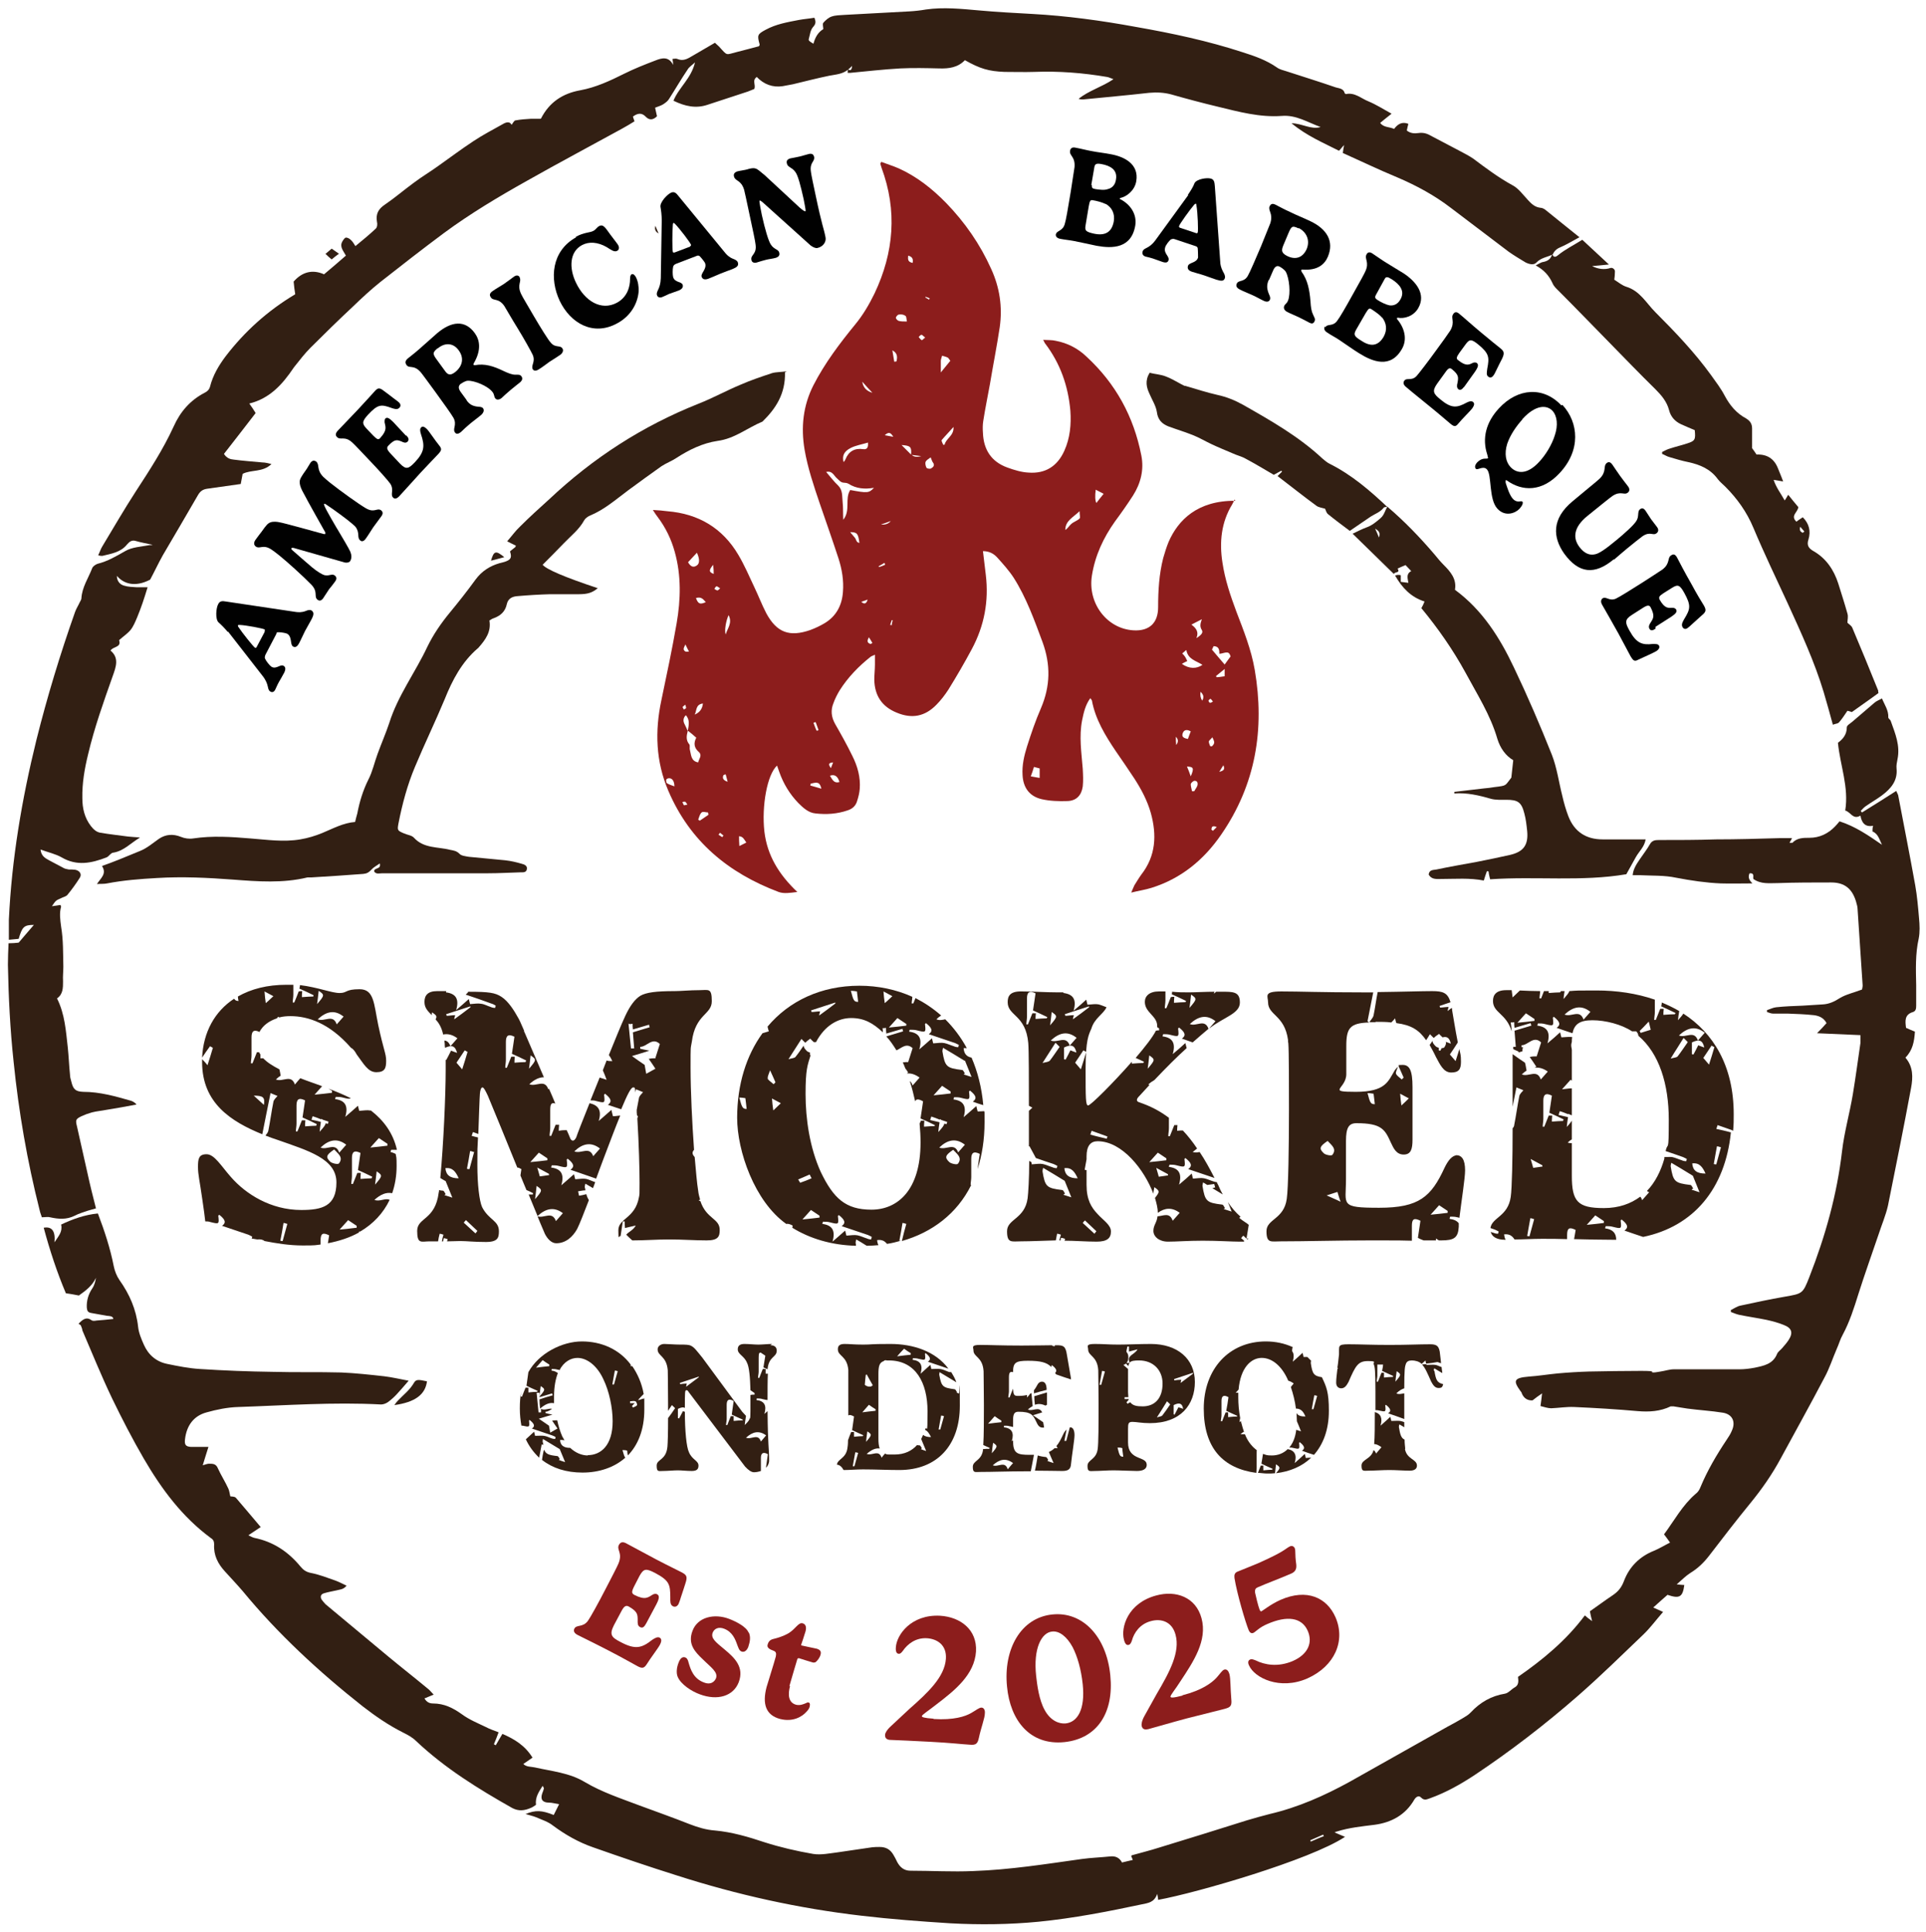 <?xml version="1.0" encoding="UTF-8"?>
<svg id="Layer_1" xmlns="http://www.w3.org/2000/svg" version="1.1" viewBox="0 0 608 610">
  <!-- Generator: Adobe Illustrator 29.0.0, SVG Export Plug-In . SVG Version: 2.1.0 Build 186)  -->
  <defs>
    <style>
      .st0 {
        fill: #010101;
      }

      .st1 {
        fill: #8c1d1c;
      }

      .st2 {
        fill: #321f13;
      }
    </style>
  </defs>
  <path class="st1" d="M389.7,157.7c-.2.5-.4,1-.7,1.5-3.5,5.7-4.1,12-3.1,18.4.8,5.4,2.5,10.4,4.4,15.5,2.3,6,4.7,12,5.8,18.4,3.2,18.7.3,36.2-10.6,52-5.5,8-12.7,13.9-22,16.8-1.9.6-4,.9-6.4,1.5.5-1.1.7-1.7,1-2.3.7-1.1,1.4-2.3,2.2-3.4,4.6-5.9,4.9-12.5,3-19.4-1.1-3.9-3-7.5-5.2-10.9-1.9-2.9-3.9-5.8-5.9-8.7-3.3-4.9-6.4-10-7.5-15.9,0-.2-.3-.4-.5-.8-1.6,2.2-2.1,4.6-2.6,7-1,5.1-.2,10.2.2,15.3.1,1.9.2,3.8,0,5.6-.4,2.8-2,4.5-4.8,4.6-2.7.1-5.6,0-8.2-.6-3.8-.9-5.8-3.6-6-7.6-.2-3.1.5-6.1,1.4-9,1.3-4.1,2.7-8.2,4.4-12.1,3-7,3.1-13.8.5-20.9-2.6-7-5.1-14-9.1-20.3-1.5-2.3-3.4-4.4-5.2-6.4-1.1-1.2-2.5-2-4.5-2,.3,2.6.6,5,.9,7.5,1,8.3-.5,16.1-4.4,23.4-2.3,4.3-4.8,8.6-7.4,12.8-1.1,1.7-2.4,3.4-3.8,4.8-3.6,3.7-7.7,4.5-12.5,2.5-4.7-1.9-7-5.4-7.1-10.4,0-1.6.2-3.2.2-4.8,0-1,0-1.9,0-3.1-.6.3-1,.4-1.3.6-3.8,3-7.2,6.5-9.8,10.6-.8,1.3-1.5,2.7-2,4.1-.9,2.2-.7,4.3.5,6.5,1.9,3.3,3.8,6.7,5.5,10.2,1.6,3.2,2.6,6.7,2.3,10.4-.1,1.2-.4,2.5-.8,3.7-.4,1.5-1.4,2.5-2.9,3-3.4,1.2-6.9,1.4-10.3,1-2.2-.2-3.9-1.8-5.4-3.3-2.7-2.8-4.7-6.1-6-9.8-.2-.7-.5-1.3-.7-2-3.1,2.8-4.9,12.7-4,20.8.9,7.6,4.6,13.6,10.4,19.1-2.4.3-4.2.6-5.9,0-15.9-6-28-16-34.8-31.9-4-9.3-4.3-18.9-2.2-28.7,1.7-8.1,3.4-16.1,4.8-24.2,1.3-7.5,1.5-15.1-.6-22.6-1.1-4-2.9-7.7-5.4-11-.4-.5-.8-1.1-1.5-2.2,1.8.1,3.2.2,4.6.4,9.8.8,17.4,5.3,22.4,13.8,1.9,3.2,3.4,6.7,5,10.1,1.3,2.7,2.4,5.6,3.8,8.3,3.3,6.1,7.3,7.6,13.9,5.3,1.6-.6,3.1-1.3,4.6-2.2,3.6-2.2,5.4-5.6,5.7-9.8.3-3.6-.3-7.2-1.4-10.6-1.9-5.8-3.9-11.5-5.9-17.3-1.9-5.6-3.8-11.2-4.8-17-1.2-7.1-.5-13.9,2.8-20.4,3.6-7,8.3-13.2,13.2-19.2,2.4-2.9,4.4-6.3,6.1-9.8,6.1-12.9,7.2-26.1,2.2-39.6-.1-.4-.3-.9-.4-1.3,0,0,0-.1.3-.6,1.8.7,3.8,1.3,5.6,2.1,5.7,2.6,10.5,6.4,14.9,10.9,5.9,6.1,10.7,13,14.2,20.8,2.7,5.9,3.6,12,2.7,18.4-.9,6-2.1,12-3.1,18-.7,3.9-1.5,7.7-2.1,11.6-.2,1.2-.2,2.5-.1,3.8.2,5.3,2.7,9.1,7.7,10.9,2.2.8,4.5,1.5,6.7,1.6,5.3.4,9.1-2,11.3-6.9,1.8-4,2.2-8.3,1.9-12.6-.7-7.9-3.2-15-8-21.3-.2-.2-.2-.5-.6-1.1,1.5.1,2.8,0,4,.3,3.7.7,7,2.4,9.7,5,9.2,8.5,14.9,18.9,17.3,31.2.9,4.5-.2,8.8-2.6,12.6-1.8,2.8-3.7,5.5-5.7,8.2-3.7,5.2-6.3,10.8-7.3,17.1-1.4,8.7,4.7,16.8,13.1,17.3,5,.3,7.8-2.3,7.8-7.3,0-5.2.3-10.4,1.6-15.5.5-1.7,1-3.4,1.7-5.1,3-6.9,9.1-13.1,21.1-13ZM287.7,143.5q1,1.1,3.1.5c-1.1-.1-2.1-.3-3.2-.4.2-2.5-.1-2.9-3-3.1,1.2,1.2,2.1,2.1,3,3ZM217.1,230.8c.3-1.7.8-3.5-.6-5-.8.8-.9,1.7-.5,2.6.4.8.8,1.6,1.1,2.4-.4,1.5-.6,2.9.5,4.2.3.4,0,1.2.2,1.8.4,1.5.3,3.5,2.6,3.9.2-1.1,1.4-2.2.2-3.3-1.5-1.3-1.7-2.8-.8-4.5-.9-.8-1.7-1.5-2.5-2.1,0,0-.2,0-.3,0ZM260.8,149c1.4,1.6,2.5,3.1,3.8,4.3,1.5,1.5,1.2,3.4,1.4,5.2.2,1.8.1,3.5.2,5.6,2.4-3,.4-6.6,2.2-9.4,5.4,1,5.9,1,7.5-.7-2.9.5-5.6.3-8.1-1.3-.4-.2-.9-.3-1.3-.3-1.1,0-1.6-.8-2.3-1.4-.9-.7-1.4-2.5-3.4-2ZM373.2,206.3c.3.3.6.6.8.9.3.4.5.9.8,1.5-.6.3-1.1.5-1.7.9,2.3,1.6,4.6,1.6,6.5.3-2-1.3-4.6-1.7-5.1-4.7-.5.4-.8.7-1.3,1.1ZM388.4,207.1c-.5-2-2.1-.7-3.5-.7.1-1.3-.2-2.4-1.8-2.4-.2.5-.5,1-.5,1.1,1.5,1.8,2.8,3.3,4,4.7.6-.8,1.2-1.7,1.9-2.6ZM274.1,139.7c-2,.6-3.9.9-5.5,1.7-2.2,1.1-2.8,2.5-2.3,4.5.3-.4.5-.6.6-.9,1-2.5,2.9-3.6,5.6-3.2,1.4.2,1.6-.8,1.5-2ZM340.9,161.3c-2.2,2.1-4.6,3.1-4.6,6,.8-.5,1.2-1.3,1.9-1.9.8-.7,1.9-1,2.6-1.7.3-.3,0-1.1,0-2.3ZM296.9,117.7c1.3-1.6,2.2-2.7,3.1-3.8-.4-.5-.6-.9-.8-1-.6-.3-1.2-.4-1.8-.6-.1.5-.4,1.1-.4,1.6,0,1,0,2,0,3.7ZM217.2,177.5c.8,1.4,1.7,1.8,2.8,1,.9-.6.9-2.1,0-4-1,1.1-1.9,2-2.7,2.9ZM377.8,201.4c1-.7,2.2-1.5,1.6-2.5-.7-1.1-.5-2,0-3.4-1.3.7-2.2,1.1-3.3,1.7,1.5,1.1,2.4,2.3,1.6,4.2ZM326.4,242.1c-.3,1.1-.6,1.9-1,3,1,.2,1.8.3,2.8.5v-3c-.5-.1-1-.3-1.9-.5ZM297.7,140.4c.2,0,.4,0,.5,0,.4-2,3-2.8,2.8-5.6-1.4,1.6-2.6,2.8-3.7,4.1-.2.2.2.9.4,1.4ZM348.4,155.9c-1-.5-1.7-.9-2.5-1.3q-.4,3,.2,4.2c.7-.9,1.3-1.7,2.3-2.9ZM286.3,101.5c-.2-.8-.1-1.6-.5-1.8-.5-.4-1.3-.5-2-.4-.4,0-.9.6-1,1,0,.3.5.9.9,1,.7.2,1.5.2,2.5.2ZM293.8,144.4c-.7.5-1.4.9-1.6,1.4-.2.5,0,1.4.3,1.9.1.2,1,.4,1.4.2.7-.4,1.3-1,.6-1.9-.3-.4-.4-.9-.7-1.6ZM230,194.2c-.8,1.7-1.4,5-.9,6.1.5-1.9,2.2-3.6.9-6.1ZM376.3,249.8c.2,0,.5,0,.7,0,.3-.6.8-1.2,1-1.8.2-.8,0-1.5-.9-1.5-.4,0-1.2.7-1.2,1.1,0,.8.3,1.5.4,2.3ZM262,244.9c.8,1.3,1.3,2.5,3,2q-.8-2.8-3-2ZM221.9,222.1c-2.4.3-1.9,2.3-2.6,3.5,1.4-.6,2.4-1.6,2.6-3.5ZM375.9,230.9c-1.4-.8-2.3-.4-2.6.8-.3,1.1.7,1.4,1.7,1.6.3-.9.6-1.6.9-2.4ZM212.9,248.3c0-1.7-.7-2.7-1.8-2.6-.3,0-.8.3-.8.5,0,.4,0,1,.3,1.1.6.4,1.4.6,2.4,1ZM255.9,247.4c0,.2-.1.4-.1.6,1.1.3,2.2.6,3.5,1-.5-2-1.1-2.2-3.3-1.6ZM223.6,257.1c0-.2,0-.4-.1-.6-.7,0-1.6-.4-2,0-.6.5-.8,1.5-1.1,2.3.2,0,.3.2.5.3.9-.6,1.8-1.2,2.8-1.9ZM268.3,167.9c.7.8,1.1,1.3,1.6,1.9.4.5.4,1.5,1.4,1.6-.4-3-.7-3.4-3-3.4ZM219.7,188.8c.7,1.9,1.3,2.1,3.1,1.3-.8-.9-1.4-1.8-3.1-1.3ZM386.6,211.2c-1,.8-1.8,1.5-2.7,2.2,0,.1,0,.3.2.4.8,0,1.6-.2,2.5-.3,0-.8,0-1.4,0-2.3ZM282.3,114.2c.2,0,.5-.1.7-.1.3-1.3.4-2.6-1.3-3.5.2,1.2.4,2.4.6,3.6ZM375.9,245.1c1.1-2.6.9-3-1.2-3.1.4.9.7,1.7,1.2,3.1ZM233.4,267.1c.9-.5,1.5-.7,2.2-1.1-.7-1-1-1.9-2.3-2,0,.9,0,1.7.1,3ZM382.7,232.8c-.5.6-1,.9-1.1,1.3,0,.4.2.9.4,1.4,0,.1.6.2.7,0,.3-.3.6-.7.6-1.1,0-.5-.3-1-.6-1.7ZM272.2,120.5q.4,2.7,3.2,3.5c-1.1-1.2-2.1-2.2-3.2-3.5ZM229,244.5c-.2,0-.4.1-.6.2-.5,1,0,1.7,1.3,2.1-.2-.8-.4-1.5-.6-2.3ZM225.3,181.2c0-.8,0-1.5-.2-2.9-1,1.4-1.7,2.2.2,2.9ZM379,218.4q-.3,1.5.5,2.8c.7-1.1.4-1.9-.5-2.8ZM288.1,83c.2-1.2,0-1.9-1.4-2.3-.1,1.1-.2,2,1.4,2.3ZM292,106.5c-.5-.3-.8-.8-1.1-.8s-.6.4-.9.7c.3.3.6.8,1,1,.2,0,.6-.5,1.1-.9ZM371.3,235.2q1.1-1.4-.1-2.6c0,1,0,1.6.1,2.6ZM278.1,165.6q2,.2,3.1-1.1c-1.2.4-2.1.8-3.1,1.1ZM271.9,190q1.4,1.3,2-.7c-.6.2-1.2.4-2,.7ZM282,137.9c-.8-1.3-1.4-1.7-2.7-.5,1,.2,1.7.3,2.7.5ZM257.4,228c-.2,0-.4.1-.6.2.3.8.6,1.7,1,2.5.2,0,.4-.1.6-.2-.3-.8-.6-1.7-.9-2.5ZM227.4,185.8c-.5-.3-.9-.7-1.2-.7-.2,0-.5.5-.7.8.3.2.7.5,1,.5.2,0,.5-.4.9-.7ZM216.4,203.4c-.5,1.1-1,1.7,0,2.3.2.1.6,0,1.1,0-.4-.8-.7-1.3-1.1-2.2ZM274.3,201.2c-.7,1.2-.5,1.8.5,2.1.1,0,.3-.1.6-.3-.3-.5-.6-1.1-1.1-1.8ZM382.4,261.9c.2.1.3.3.5.4.4-.4.8-.8,1.2-1.2-.7-.3-1.1-.3-1.4-.1-.2.1-.2.6-.3.9ZM263,240.7c-1.6.1-1.5.7-.7,1.8.3-.8.5-1.3.7-1.8ZM279.4,178.3c0-.2-.1-.4-.2-.6-.6.4-1.2.7-1.9,1.1,0,0,.1.1.3.2.6-.2,1.2-.4,1.8-.7ZM281.8,195.8c0,0-.2,0-.3,0-.2.5-.3,1-.5,1.5.1,0,.3,0,.5.1,0-.5.2-1,.3-1.6ZM384.9,243.7c1.3-.4,1.9-.7,1.3-2.1-.5.8-.8,1.2-1.3,2.1ZM217,254c-.4-.5-.5-.8-.7-.9-.3,0-.6,0-.9.1.2.3.3.8.5,1,.1.1.6-.1,1.1-.2ZM227.3,262.9c-.1.2-.3.4-.5.6.4.3.8.5,1.2.8.1-.2.2-.3.4-.5-.4-.3-.7-.6-1.1-.9ZM216.4,222.4c-.4.4-.8.6-.9.8,0,.2.2.5.4.8.3-.2.6-.3.7-.5,0-.2-.1-.5-.3-1.1ZM382.9,221.5c-.3-.4-.5-.7-.8-.9-.2.2-.6.4-.6.6,0,.2.2.6.5.7.2,0,.5-.2.9-.4ZM292.2,93.6c0,0,0,.2-.1.3.4.2.8.5,1.2.7,0-.1.1-.3.2-.4-.4-.2-.9-.4-1.3-.5Z"/>
  <path class="st2" d="M24.8,417.9c1.3-1.3,2.4-2.3,4.1-1.1.4.3,1,.2,1.6.1,1.7-.1,3.4-.3,5.3-.5-.2-1-1.3-.9-2.1-1-1.7-.3-3.3-.6-5-.9-1-.2-1.2-.7-1.3-1.7-.1-2.2.5-4.2,1.7-6,.7-1,1-2.2,1.2-3.4-1.1,2.4-3.1,4-5.4,5.6-1.1-.2-2.5-.5-4.1-.7-2.8-6.6-5.1-13.6-7-20.7q3.9-.7,3.4,4.6c1.3-2,2.6-3.3,2.1-5.6,3.6-1.7,7.4-3.1,11.6-3.5,2.1,5.5,3.9,11,5,16.6.3,1.5.9,3.1,1.8,4.4,3.2,4.5,5.3,9.3,5.9,14.8.2,1.9,1,3.8,1.8,5.6,1.4,3.2,3.9,5.4,7.4,6.1,3.4.7,6.9,1.4,10.3,1.6,7.7.5,15.4.8,23.1.9,7.2.2,14.3,0,21.5.2,4.6.2,9.1.7,13.6,1.2,2.5.3,5,.9,7.7,1.4-1.2,1.4-2.4,2.8-3.6,4.1-.9,1-1.9,1.9-3,2.7-.6.4-1.4.7-2.1.7-15.1-.8-30.1.3-45.1.8-3.4.1-6.8.8-10,1.7-4.1,1.1-6.3,4.2-6.8,8.5-.2,1.7.2,2.3,1.9,2.4,1.7,0,3.4,0,5.5,0-.6,2-1.2,3.7-1.8,5.8,1-.3,1.5-.5,2-.5,1.2,0,2.2,0,2.8,1.5,1,2.2,2.3,4.2,3.3,6.4.3.7.4,1.5.6,2.4.4.1,1.4,0,1.8.5,2.5,2.9,5,5.9,7.8,9.2-1.4.9-2.5,1.7-3.9,2.6,1,.5,1.4.7,1.8.8,6,1.2,10.7,4.3,14.6,9,.9,1.1,1.8,1.8,3.4,2.1,2.6.5,5.1,1.5,7.7,2.4,1.1.4,2.2,1,3.5,1.6-1,1.3-2.2,1.2-3.2,1.5-1.3.3-2.6.5-3.9.9-1.1.3-1.3,1.2-.7,2.1.4.5.8,1,1.2,1.4,6.6,5.5,13.2,11,19.8,16.5,4.1,3.4,8.2,6.6,12.3,10,.7.5,1.2,1.2,2,2-1.1.5-2,.8-2.9,1.2.7,1.2,1.6,1.6,2.7,1.6,3.5,0,6.3,1.4,9.1,3.4,2.3,1.7,5,2.8,7.5,4,1.3.7,2.8,1.2,4.1,1.7-.5,1.4-1,2.6-1.5,3.8.2,0,.4.2.6.3.6-1.1,1.3-2.2,2.1-3.6,3.7,1.6,7.1,3.6,9.5,7.5-1,.7-1.9,1.3-2.9,2,1,1,2.4.8,3.7,1.1,5.3,1.2,10.9,1.7,15.7,4.6,5.4,3.2,11.2,5.1,17,7.3,5.4,2,10.8,3.9,16.1,6,2.6,1,5.2,1.8,8,2,5.4.5,10.5,2,15.6,3.7,5,1.6,10.2,2.8,15.4,3.7,2.5.4,5.2-.2,7.7-.5,3.6-.5,7.3-1.1,10.9-1.6.8-.1,1.6-.1,2.4-.1,2,0,3.4.8,4.4,2.6.4.7.8,1.4,1.1,2.1.9,1.7,2.2,2.8,4.2,2.8,6.6,0,13.3.4,19.9.1,11.5-.4,22.8-2.2,34.2-3.8,2.9-.4,5.9-.5,8.8-.8,1.6-.2,3,.2,3.9,1.9,1.1-.3,2.2-.5,3.4-.8-.2-.5-.3-.8-.5-1.2,0-.1.2-.3.3-.3,2.8-.8,5.7-1.5,8.5-2.4,9.2-2.8,18.5-5.7,27.7-8.6,2.4-.7,4.8-1.4,7.2-2,9-2.1,17.3-5.8,25.3-10.2,10.3-5.8,20.6-11.6,30.9-17.4,1.5-.8,3-1.6,4.5-2.5,1-.6,2.1-1.2,2.8-2,3-3.2,6.5-5.2,10.8-5.9,1.1-.2,2-1.4,3.1-2,1.2-.7,1.2-1.8,1-3.3,7.8-5.4,15.2-11.5,21.1-19.4.8.7,1.3,1.1,2.3,1.8-.3-1.2-.5-2-.7-3.1,2.3-1.6,4.7-3.4,7.1-5,1.8-1.2,2.9-2.5,3.7-4.7,1.7-4.4,4.9-7.6,9.4-9.4,1.7-.7,3.3-1.7,5.1-2.6-.7-1-1.2-1.7-1.9-2.6,3.2-4.3,5.8-9.2,10-12.8.7-.5,1.2-1.3,1.5-2.1,2.2-5.3,5.1-10.2,8.3-15,.6-.9,1.2-1.8,1.6-2.8,1.3-2.8.2-5.2-2.8-5.7-3.7-.6-7.5-.8-11.2-1.3-1.5-.2-3-.5-4.4-.7-.3,0-.7,0-.9,0-3.3,1.6-6.8,1.8-10.4,1.5-6.7-.6-13.4-1-20.1-1.3-2.4-.1-4.8.3-7.2.4-1.1,0-2.2-.4-3.4-.7.2-1.3.3-2.3.5-4-1.3.9-2,1.4-3,2.2-1.4.1-2.7-.5-3.4-2.2,0-.2-.2-.5-.4-.7-2.3-3.2-2.3-4.2,2.6-4.6,3-.2,6-.7,9.1-1,3.3-.3,6.6-.5,9.9-.6,5.5-.1,10.9-.2,16.4-.2s2.6.4,3.9.5c.8,0,1.5-.2,2.3-.3,1.4-.2,2.8-.7,4.2-.7,6.9,0,13.8,0,20.7,0,1.6,0,3.2-.2,4.8-.5,2.8-.6,5.8-1.1,7.1-4.4.3-.7,1.1-1.2,1.6-1.8.7-.8,1.4-1.6,2-2.5,1.5-2.3,1.1-3.8-1.5-4.8-1.7-.7-3.6-1.2-5.4-1.6-2.9-.6-5.8-1-8.7-1.6-.9-.2-1.8-.6-2.6-.9,0-.2,0-.4,0-.6,1-.5,2-1.2,3-1.4,4.6-1,9.3-2,13.9-2.8,5.7-1,5.8-.9,7.9-6.3,5-12.8,8.7-25.9,10.3-39.7.7-6,2.4-11.9,3.4-17.9.9-5.4,1.6-10.8,2.4-16.2,0-.7,0-1.4,0-2.5-4.4-.2-8.7-.4-13.7-.6,1.3-1.3,2.1-2.2,3-3.2-.9-1.7-2.4-2.3-4-2.5-2.8-.3-5.5-.4-8.3-.5-1.5,0-3,0-4.6,0-.6,0-1.3-.3-1.9-.5,0-.2,0-.4,0-.6,1-.3,1.9-.8,2.9-.9,2.8-.3,5.5-.4,8.3-.5,2.1-.1,4.3-.3,6.4-.4,2-.1,3.7-.9,5.4-2,2-1.2,4.4-1.7,7-2.7,0-.1.2-.7.2-1.3-.5-8-1.1-16.1-1.6-24.1,0-.8-.3-1.6-.5-2.4-1.2-4-3.6-6-7.8-6-5.7,0-11.3,0-16.9.2-2.7,0-5.3.4-7.7-1.3-.2-.7.5-1.9-1.2-1.8-.5,1.1-.3,2,.9,3.2-3.5,0-6.8.1-10,0-4.7-.2-9.4-.9-14.1-1.8-3.7-.8-7.7-.6-11.5-.8-.6,0-1.2,0-2.2,0,.2-2.1,1.3-3.6,2.3-5.1,1-1.5,2.2-3,3.1-4.6.7-1.3,1.7-1.4,2.9-1.4,6,0,12,0,18-.2,6.7,0,13.4-.2,20.2-.4,1.2,0,2.5,0,3.8,0-.3.6-.5,1-.8,1.5.4,0,.8,0,.9,0,1.5-1.6,3.4-1.6,5.4-1.6,3.2,0,5.9-1.3,8.1-3.6.5-.5.9-1,1.4-1.6,5,1.6,9.2,4.5,13.4,7.4-.8-1.6-1.2-3.5-3-4.2,0-.6,0-1.1.2-1.8-2.6.5-3.6-1-4-3.2-2.4,1.4-3.1-1.2-4.8-1.6,1.2-7.4-1.6-14.2-2.3-21.4,1.6-1.2,2.8-2.6,2.8-4.9,0-.6,1.1-1.2,1.8-1.8,2.3-2,4.7-4,7-6,.6-.5,1.4-.8,2.3-1.3.8,2,2.1,3.7,2,6,0,.4.7.7.8,1.2,1.4,3.9,3,7.7,2.1,12-.2,1-.4,2-.3,2.9.4,3.9-1.8,6.4-4.6,8.5-1.6,1.2-3.4,2.2-5.1,3.4-.6.4-1.1,1-1.6,1.5.1.2.3.4.4.5,3.6-2.2,7.2-4.5,10.8-6.8.3.7.5,1,.6,1.3,1.8,9.5,3.7,19,5.4,28.5.6,3.4.9,6.9,1.2,10.4.2,2.1.3,4.4-.1,6.4-1.1,4.9-.9,9.8-.8,14.7,0,2.1,0,4.3,0,6.5,0,.9-.1,1.7-1,2-2.7.8-2.5,2.8-2.2,5,.9.4,1.8.8,2.8,1.2-.2,3.1-.7,5.9-3,8.2,2.5,2.9,2.4,6.2,1.8,9.5-2.3,12.4-4.8,24.8-7.3,37.2-.7,3.1-2,6.1-3,9.2-2.1,6.2-4.3,12.3-6.3,18.6-1.4,4.5-2.8,8.9-5,13-.8,1.4-1.2,3-1.9,4.5-1.3,3-2.3,6.2-3.9,9.1-4.5,8.6-9.2,17-13.8,25.5-2.7,5-5.9,9.6-9.5,14-4.5,5.5-8.8,11.1-13.1,16.7-1.7,2.2-3.6,4-5.9,5.4-1.4.9-2.6,2.1-4.3,3.6,1.2.1,1.8.2,2.4.2-.5,3.8-1.5,4.4-5.3,3.1-1.4,1.2-2.8,2.5-4.5,4,1,.5,1.9.8,3.1,1.4-2.2,2.5-4,5-6.3,7.2-6.8,6.5-13.5,13.1-20.6,19.3-10.3,9-21.2,17.4-32.6,25-4.4,2.9-9,5.5-14,7.3-1,.3-1.8.9-2.9-.2-.7-.8-1.6-.2-2.1.6-2.8,4.9-7.3,7.3-12.6,8-4,.5-8,.9-11.8,2.1-.2,0-.5.2-.8.3,1.1.5,2.1.9,3.3,1.4-11,7.3-46.9,17.7-59,19.9,0-.5-.1-.9-.3-1.9-.9,2.8-3,2.9-4.8,3.3-10.8,2.3-21.6,4.4-32.6,5.5-9.3.9-18.6,1-27.9.5-9.4-.6-18.8-1.3-28.1-2.4-19.8-2.3-39.2-6.6-58.2-12.7-8.9-2.8-17.7-5.8-26.5-8.9-4.6-1.6-8.8-4-12.7-6.9-1.5-1.2-3.5-1.8-5.3-2.6-1-.4-2-.6-3.3-1,3.2-1.3,5.1-1.2,8.9.3.5-1,1-2,1.7-3.4-1.3-.2-2.2-.5-3.2-.5-2.1,0-2.8-1.1-2.1-3,.2-.5.4-1,.5-1.5,0-.1-.1-.3-.4-.8-1.2,1.9-2.4,3.6-2.1,6-.5.3-1.1.8-1.7,1-1.9.8-3.7,1.1-5.8,0-10.8-6.1-21.3-12.6-30.4-21.2-1.1-1.1-2.6-1.9-4-2.6-4.6-2.3-8.8-5.2-12.8-8.3-13.8-10.9-26.7-22.8-37.9-36.4-1.8-2.1-3.7-4.1-5.6-6.2-2.2-2.4-3.6-5.1-3.4-8.5,0-.9-.2-1.5-1-2-9.1-6.7-15.6-15.5-21.2-25.1-3.6-6.2-6.9-12.6-10-19-3.4-7.1-6.3-14.3-9.4-21.5,0-.5-.3-1-.5-1.6ZM413.6,580.9c0,.2.1.3.2.5,1.4-.6,2.7-1.2,4.1-1.7,0-.2-.2-.3-.2-.5-1.4.6-2.7,1.2-4.1,1.8Z"/>
  <path class="st2" d="M490.2,80.3c-1.7.9-3.7,1-5.2,2.6-.8.9-2.4.5-3.5-.1-1.8-1.1-3.5-2.1-5.2-3.3-6.1-4.6-12.1-9.2-18.2-13.8-5.2-4-10.9-7.1-17-9.7-5.8-2.4-11.4-5.1-17.2-7.7.1-.8.2-1.4.4-2.5-.7.7-1,1.2-1.6,1.8-4.9-2.5-10.2-4.7-15-8.7,3.5.1,6.1,2.1,9.2,1.2-4-1.4-7.7-3.9-12.3-3.5-6.9.5-13.5-1.3-20.1-2.9-5-1.2-9.9-2.5-14.8-3.9-2.3-.6-4.5-.7-6.9-.5-7,.8-13.9,1.4-20.9,2.1-.4,0-.9,0-1.4-.2,3.2-2.6,7.3-3.7,11-6.2-.9-.3-1.4-.6-2-.7-7.6-1.3-15.3-1.9-23-1.6-3.1.1-6.3,0-9.4,0-5-.2-7.7-1-12.5-3.7-2.2,2.3-5,2.7-8.1,2.6-4.1-.1-8.2-.2-12.3,0-5.3.3-10.5.9-15.8,1.4-.2,0-.5,0-.8,0,0-.4,0-.8.1-1.1,1,.7,1.2-.2,1.3-1.1-.4.4-.8.8-1.2,1.1-1.7,1.5-3.9,1.6-6,2-3.9.8-7.7,1.8-11.5,2.7-1,.2-2.1.4-3.2.6-3.2.5-6-.6-8.2-2.9-1.6,1.1-.2,2.5-.8,3.8-.5.2-1.2.5-2,.8-4.2,1.4-8.5,2.8-12.8,4.2-3.6,1.2-7,.5-10.7-1.3,1.7-4.2,5.6-7,6.8-12.1-1.1,1-1.9,1.5-2.3,2.2-2.1,3.1-4,6.4-6,9.5-.4.6-1.1,1.1-1.7,1.5-.8.5-1.6.7-2.6,1.1.2.9.4,1.8.6,2.7-1.1,1.1-2.3,1.4-3.5.2-1.3-1.4-2.6-1.2-4.1-.1.1.4.3.9.5,1.5-1.3.8-2.6,1.6-3.9,2.3-10,5.5-20,10.8-29.9,16.4-9.1,5.1-18,10.4-26.4,16.6-6.7,5-13.4,10.2-20,15.4-3,2.4-5.8,5-8.6,7.7-4.6,4.3-9.1,8.7-13.5,13.1-1.8,1.8-3.4,3.9-5,5.9-.1.1-.2.3-.3.4-3.5,5.2-7.5,9.7-14,11.3.8,1.1,1.4,2,2,3-3.4,4.4-6.7,8.7-10,12.9.9,1.4,2,1.7,3.1,1.8,3,.4,6,.6,9.1.9.8,0,1.5.2,2.8.5-2.8,2.7-6.4,1.7-9.1,3.1-.2,1.1-.4,2.2-.6,3.2-3.7.5-7.1,1-10.6,1.5-1.4.2-2.2.8-2.9,2-3.7,6.4-7.4,12.7-11.1,19-1.4,2.5-2.6,5.1-4,7.7-4.8,2.5-8.4,1.3-10.5-1.2,0,1.5.8,2.7,2.3,3.1,1.3.4,2.6.4,3.9.5,1,0,2.1,0,3.5,0-.6,2-1.1,3.5-1.6,5-.5,1.5-1.1,3-1.7,4.5-.6,1.4-1.2,2.9-2.1,4-1,1.2-2.4,2.1-3.6,3.2.8,2.4-1.9,1.9-2.7,3.3,2.8,2.3,1.7,5.2.7,8-2.9,8.2-5.8,16.3-7.8,24.8-1.1,4.5-1.9,9.1-1.8,13.8,0,3.2.7,6.2,2.7,8.8.8,1,1.7,1.9,3,2.1,2.9.5,5.8.8,8.7,1.2,1.1.1,2.2.2,3.8.3-3.1,1.9-5.2,4.3-8.5,4.8-.8.1-1.3,1.2-2.1,1.5-4.7,1.8-9.3,2.8-14.1,0-1.9-1.1-4.3-1.6-6.7-2.5.2,2,1.4,2.7,2.7,3.4,1.6.8,3.1,1.7,4.7,2.5.4.2,1,.3,1.5.4.7,0,1.4,0,2.1.1,1.4.3,2.1,1.4,1.4,2.5-1.2,1.9-2.5,3.7-3.9,5.4-.5.6-1.4.7-2.1,1.1-1.6.7-1.6.7-2.8,2.5,1-.1,1.9-.3,2.7-.4,0,.2.2.4.2.5-.6,2.1-.3,4.1,0,6.4.7,4.1.6,8.4.7,12.6,0,1.5-.2,3-.1,4.6,0,2.1,0,4.1-1.9,5.4,2.5,5,2.8,10.3,3.4,15.5.3,2.8.4,5.7.7,8.6,0,.7.2,1.4.4,2.1.6,2.5,1.3,3.2,3.8,3.3,5.2,0,10.1,1.4,15,2.8.6.2,1.2.5,1.8,1.2-3.2.6-6.4,1.2-9.6,1.7-1.5.3-3,.4-4.5.8-1.1.3-2.2.7-3.3,1.2-1.8.9-1.9,1.2-1.4,3.2,1.1,4.9,2.2,9.8,3.3,14.7.8,3.7,1.7,7.3,2.7,11.2-.8.2-1.7.5-2.5.7-1.4.5-2.9.9-4.2,1.6-2.6,1.3-5.1,1.1-7.8.5-.7-.2-1.5,0-2.6,0-.1-.5-.5-1.3-.7-2.3-3.9-15.4-6.6-31-8.2-46.8-1.1-10.2-1.6-20.4-1.8-30.6,0-2.2.1-4.4.2-6.8,1.3,0,2.2-.1,3.2-.2,1.5-1.8,3.1-3.6,4.8-5.6-3.1,0-3.7.6-4.8,4.4-1,.1-2,.2-3.1.3,0-2.1,0-4.2,0-6.3.9-19.2,4.1-38.1,8.7-56.8,3.4-13.6,7.5-27.1,12.2-40.4.4-1.1,1-2,1.5-3.1.2-.4.5-.8.5-1.2.2-3.5,2.2-6.4,3.4-9.5.2-.6,1.1-1.2,1.7-1.4,3.2-.8,5.9-2.4,8.7-4,2.2-1.3,5.1-1.4,7.7-1.9.3,0,.7,0,1-.1-1.8-.4-3.6-.7-5.3-1.2-1.3-.4-2,.2-2.8,1.1-2,2.5-5,2.9-7.8,3.6-.3,0-.7,0-1.3-.2.5-1,.8-2,1.3-2.8,3.5-5.8,6.9-11.7,10.6-17.4,4.3-6.6,8.6-13.2,11.9-20.4,2.1-4.7,5.2-8.3,9.8-10.7.8-.4,1.4-.9,1.7-1.9.9-3.6,2.8-6.8,5-9.7,6-7.8,13.2-14.3,21.9-19.5-.2-1.3-.4-2.7-.5-4,2.7-3.1,6-3.9,9.6-2.3,2.4-2,4.6-3.9,6.9-5.9-.8-1.5-2.1-2.8-1.1-4.5.3-.5.7-1.1,1.1-1.2.5,0,1.1.3,1.5.7.6.5,1,1.2,1.5,2,2.3-1.9,4.4-3.6,6.4-5.5.5-.4.6-1.5.4-2.2-.4-2.4.4-4,2.5-5.4,3.1-2.1,6-4.6,9-6.8,2.5-1.9,5.2-3.5,7.7-5.3,3.7-2.6,7.4-5.4,11.2-7.9,3-2,6.1-3.6,9.3-5.4,1-.6,2.2-1,2.8.2.5-.6.8-1.4,1.3-1.4,1.6-.3,3.2-.4,4.8-.5,1,0,2,0,3,0,0,0,.1,0,.2-.1,2.6-5.1,6.8-7.9,12.4-8.9,4.9-.9,9.4-3,13.8-5.2,3.2-1.6,6.5-2.9,9.9-4.2,2-.8,4.2-1.4,5.6,1.4,0-.6-.1-1.2-.2-1.9.5,0,1.1-.2,1.5,0,1.8.8,3.2,0,4.7-.9,2.4-1.4,4.8-2.8,7.2-4.2.5.5.9.8,1.3,1.2,2.8,3.1,2,2.6,5.7,1.7,2.3-.6,4.7-1.2,6.9-1.8.1-.3.3-.4.2-.6-.8-2.9-.7-3.2,1.9-4.6,3.3-1.8,6.9-2.4,10.5-3.1,1.6-.3,3.2-.4,4.9-.7.4,1.1.6,1.8-.4,2.9-.9,1-1,2.5-1.4,3.9-.1.4.4.8,1.5,1.4.5-1.9,1.4-3.6,3.1-4.6,0-.7-.3-1.6,0-2,.7-.8,1.7-1.7,2.7-2,1.2-.4,2.6-.4,4-.5,6.8-.4,13.6-.7,20.4-1.1,1.8-.1,3.6-.3,5.3-.6,5.6-.8,11.2-.2,16.9.3,5.5.5,11.1.8,16.6,1.1,11,.6,21.9,2.1,32.8,4.1,11.4,2,22.7,4.4,33.7,8,3.8,1.2,7.5,2.5,10.8,4.8.8.6,2,.9,3,1.2,5.2,1.7,10.4,3.3,15.6,5.1,1,.3,2.4.3,2.8,1.8,0,.1.3.3.4.3,2.8-.6,4.8,1.4,7.1,2.3,2.4,1,4.6,2.4,7.3,3.9-1.4,1.1-2.4,1.9-3.6,2.9,1.1,1.5,2.9,1.2,4.4,1.9,1.1-1.5,2.5-2.4,4.5-1.6-.2.6-.3,1.3-.5,2.1,1.1.9,2.4,1,3.7.8,1.4-.2,2.6.1,3.8.8,3.2,1.7,6.3,3.3,9.5,5,1.3.7,2.7,1.4,4,2.3,4,3,8,6,12.4,8.4,1.9,1,3.3,3,4.8,4.6,1.1,1.2,2.2,2.3,4,2.5.5,0,1.1.3,1.5.6,3.5,2.8,6.9,5.6,10.8,8.7-2.4,1.3-4.2,2.4-6.1,3.2-1.2.5-1.9,1.2-2.4,2.4h0Z"/>
  <path class="st2" d="M247.8,117.5c.2,6.8-2.9,11.5-7.1,15.6-4.8,2-8.8,5.4-14.2,6.1-4.7.7-9,2.8-13,5.4-1.5,1-3.2,1.6-4.7,2.6-3.5,2.5-7,5-10.5,7.6-3.9,2.9-7.5,6.1-12.1,8-.7.3-1.5.9-1.8,1.5-1.6,2.9-4.2,4.9-6.4,7.2-2.2,2.3-4.5,4.6-6.7,6.8q1.8,2.2,17.4,7.4c-1.7,1.4-3.1,1.9-6,1.9-3,0-6.1,0-9.1,0-3.4.1-6.8.3-10.2.6-1.6.1-3,.7-3.4,2.5-.5,2.4-2,3.7-4.2,4.5-.4.1-.8.4-1.3.7.6,3.5-1.2,6-3.3,8.4-.1.1-.2.3-.4.4-5,4.3-8,10-10.4,16-3,7.2-6.4,14.2-9.4,21.4-2.4,5.7-4,11.7-5.2,17.8-.4,2.2-.4,2.3,1.7,3.2,1.1.5,2.5.6,3.2,1.4,3.1,3.4,7.5,2.8,11.4,3.8,1,.2,2,.3,2.9,1.2.6.7,1.9.8,3,1,3.8.4,7.7.7,11.5,1.1,1.8.2,3.5.6,5.2,1.1.8.2,1.9.6,1.6,1.8-.2,1-1.2.9-2,.9-3.4.1-6.8.3-10.2.3-11.1,0-22.2,0-33.4,0-.9,0-2,.4-2.6-.6,0-1.3,2.3-.5,1.8-2.5-1,.7-2,1.2-2.7,2-.7.8-1.4,1.2-2.5,1.3-5.5.4-10.9.8-16.3,1.1-.5,0-.9,0-1.3,0-7.8,1.9-15.7,1.3-23.5.7-8-.6-16.1-1-24.1-.5-5.3.3-10.5.7-15.7,1.7-.9.2-1.9.1-3.2.2,1.2-1.9,3.2-3.2,1.6-5.7,1.9-.7,3.6-1.3,5.3-2,2.2-.9,4.4-1.8,6.6-2.7,2.3-.9,4.1-2.5,6.1-3.9,2.1-1.4,4.4-1.6,6.9-.6,1.2.5,2.6.7,3.9.5,6-.9,12-.5,18,0,5.3.4,10.5,1.2,15.8.3,2.4-.4,4.7-1.1,6.9-2,3.4-1.4,6.6-3.2,10.4-3.5.2-1,.5-1.9.7-2.7.7-3.7,1.8-7.3,3.5-10.7,1.3-2.5,1.9-5.4,2.9-8.1,1.2-3.3,2.6-6.5,3.7-9.8,2.7-8.6,8.2-15.9,12-24,1.9-3.9,4.3-7.4,7.1-10.8,2.8-3.4,5.5-6.8,8.1-10.4,2-2.7,4.5-4.3,7.6-5.2.7-.2,1.4-.3,2.1-.6,1.5-.6,1.8-1.3,1.2-3.1.5-.5,1.1-.9,1.7-1.4,0,0,0-.2.2-.4-.8-.4-1.6-.8-2.8-1.4,1.4-1.6,2.6-3.3,4.1-4.7,3-3,6.1-5.8,9.2-8.6,13.8-13,29.4-23.1,47-30.1,4.6-1.8,8.9-4.2,13.5-6.1,3.2-1.4,6.5-2.5,9.8-3.6,1.4-.4,3-.3,4.7-.6Z"/>
  <path class="st2" d="M490.1,80.4c.4,1,1.1.7,1.7.2,2.3-1.9,5-3.2,7.7-4.9,2.6,2.4,5.3,4.9,8.4,7.8-2.2.2-3.7.4-5.3.5,1.9,1,4,1.2,5.8.6.7-.2,1.5.5,1.4,1.2,0,.9-.1,1.8-.2,2.5,1.4.9,2.5,1.8,3.7,2.2,4.4,1.3,6.4,5.2,9.3,8.1,6.3,6.3,12.4,12.7,17.6,19.9,1.5,2.1,3.1,4.2,4.3,6.5,1.6,3,3.7,5.5,6.7,7.1,1.3.8,1.9,1.7,1.9,3.2,0,1.9,0,3.9,0,6.2.3.4.9,1.2,1.4,2q4.9-.2,6.7,4.2c.5,1.3,1.1,2.6,1.7,4.3-1-.2-1.9-.3-3-.5.8,2.4,2.2,4.2,3.5,6.5.4-.6.7-1.1,1.1-1.8,1.1,1.4,2.2,2.7,3.2,3.9-.2,1.7-2.6,2.7-.6,4.6.6-.5,1.3-.9,2-1.4,2,2,2.6,4.4,1.8,7-.6,1.8,0,2.8,1.6,3.7,4,2.3,6.4,5.9,7.8,10.2,1,3.2,2,6.3,2.9,9.5.3,1,0,2,0,2.9.5.5,1.2.9,1.5,1.5,2.8,6.6,5.5,13.2,8.2,19.9,0,.2,0,.5.1.8-2.7,2-5.5,3.9-8.4,6-.3-.1-.9-.3-1.4-.4-.9,1.3-1.7,2.6-2.7,3.7-.4.4-1.2.4-1.9.7-1-3.6-1.9-7-2.9-10.3-2.9-9.6-7.1-18.7-11.3-27.9-3.7-8-7.5-15.9-10.9-24-2.1-5-5.1-9.2-8.9-13-.8-.8-1.6-1.4-2.3-2.3-2.3-3.2-5.6-4.6-9.3-5.4-2-.4-4-1-6-1.6-.8-.2-1.5-.7-2.3-1,0-.2,0-.4,0-.6.8-.4,1.7-.9,2.5-1.1,1.8-.6,3.6-1,5.4-1.6,2.5-.8,2.7-1.2,2.4-4.2-1.4-.6-2.9-1.2-4.4-1.9-1.9-.9-3.2-2.4-3.7-4.4-.7-2.7-2.4-4.7-4.3-6.6-5-4.9-9.8-9.9-14.7-14.9-5.3-5.4-10.5-10.8-15.8-16.1-.8-.8-1.6-1.5-2-2.5-1.1-2.4-2.7-4.2-5.3-5.6.8-.4,1.6-1,2.4-1.1,1.5-.3,2.4-1,2.8-2.5,0,0,0,0,0,0ZM569.1,168.2c.2-.1.3-.3.5-.4-.4-.5-.9-1-1.3-1.5-.2.6-.1,1,0,1.3.2.3.5.4.7.6Z"/>
  <path class="st2" d="M438,160c5.4,4.6,10.3,9.7,14.9,15.1.9,1.1,1.8,2.2,2.8,3.2,2.2,2.2,4.2,4.5,3.6,7.9,8.7,6.4,14.2,15.2,18.6,24.5,4.3,9,8.3,18.3,12,27.6,1.6,4.1,2.2,8.7,3.3,13,.5,2.2,1.1,4.3,1.9,6.4,1.9,4.9,5.6,7.3,10.8,7.3,4.5,0,9,0,13.6,0-.4,2.4-2.1,3.8-3.1,5.6-1,1.8-2,3.6-3,5.4-14.1,2.4-28.5.6-43,1.6-.2-.8-.4-1.6-.5-2.5-.2,0-.3,0-.5-.1-.3.9-.7,1.9-1,3-4.4-.9-9-.5-13.6-.5-1.4,0-2.9.2-3.8-1.4.2-1.6,1.5-1.4,2.5-1.6,4.2-.9,8.4-1.6,12.7-2.4,3.5-.7,7-1.4,10.5-2.2,4.3-1,5.8-3.2,5.4-7.5-.2-1.9-.4-3.8-.9-5.6-.9-3.6-2.1-4.3-5.7-4.3-1.6,0-3.3.1-4.8-.3-3.8-1.1-7.6-2-11.6-1.7,0-.2,0-.4,0-.5,3.1-.4,6.3-.7,9.4-1.1,1.1-.1,2.1-.2,3.2-.4,4.2-.5,3.3-.4,5.4-3,.2-2,.4-3.6.6-5.5-2.4-1.4-4.1-3.8-5-6.7-2.2-7.6-6.4-14.1-10.1-21-4-7.3-8.7-14-13.9-20.3.4-.7.7-1.3,1-2.1-4.4-1.4-7.1-4.4-9.3-8.2.4-.1.6-.2.9-.2.3,0,.5,0,.9.1v2.1c.9.1,1.6.2,2.4.3-.2-1.4-.8-2.8.9-3.7-.6-.7-1.2-1.2-1.8-1.9-.9.4-1.7.7-2.5,1.1.9,1.5-.8.9-1.2,1.7-4.3-4.2-8.5-8.3-13-12.7,1.7-.8,3-1.5,4.4-2,1.7-.6,3-1.7,4.4-2.9,1.3-1.1,1.4-2.6,2.3-3.8h0ZM435.3,169.7c.5-1.5,0-2.1-1.2-2.8.5,1.1.8,1.7,1.2,2.8Z"/>
  <path class="st2" d="M438.1,160c-.4.1-1.1,0-1.3.3-1.1,1.4-2.7,1.9-4.1,2.8-2.2,1.5-4.4,3-6.6,4.5-2.4-1.8-4.7-3.5-6.9-5.3-.5-.4-.7-1.3-.9-1.7-1-.3-2-.4-2.7-.9-4.1-3-8.1-6.2-12.3-9.4.4-.4.9-.9,1.4-1.4,0-.1-.2-.2-.2-.3-.7.4-1.5.8-2.4,1.3-2.9-1.7-5.9-3.5-8.9-5.1-1.2-.7-2.6-1-3.9-1.6-2.3-1-4.6-1.9-6.9-3-1.9-.9-3.6-1.9-5.5-2.7-2.7-1.1-5.4-1.9-8.1-2.9-2-.8-3.3-2.1-3.6-4.5-.3-2-1.5-3.8-2.3-5.7-1-2.1-1.5-4.2,0-6.7,1.6.4,3.4.5,5,1.1,1.7.6,3.3,1.6,5,2.5s.8.4,1.2.5c3.4,1,6.8,2.1,10.3,2.9,2.8.6,5.5,1.7,8,3.1,8.8,5,17.6,10,25.1,17,.7.6,1.4,1.2,2.2,1.6,7,3.5,12.8,8.5,18.4,13.8,0,0,0,0,0,0Z"/>
  <path class="st2" d="M134.8,436c-.5,4.3-3.8,6.7-10.3,7.6.4-.6.7-1,1.1-1.4,1.7-1.8,3.7-3.3,5-5.5.7-1.3,1.4-1.2,4.2-.6Z"/>
  <path class="st2" d="M102.7,80.2c.8-.7,1.3-1.1,2-1.7.7.5,1.4,1,2.3,1.6-.8.6-1.5,1.1-2.3,1.8-.6-.5-1.2-1-1.9-1.7Z"/>
  <path class="st2" d="M159.2,175.9c-1.6.4-2.8.8-4.2,1.1.9-3.1,1.5-3.3,4.2-1.1Z"/>
  <path class="st2" d="M207.9,73.7q-1.5-.8-1-2.4c.4.9.6,1.5,1,2.4Z"/>
  <g>
    <path class="st2" d="M201.7,442.4c0-.2-.1-.3-.2-.5.5-.6,1.1-1.2,1.7-1.8-.6-3.4-1.9-6.3-3.6-8.8-.2,0-.4,0-.5,0v-.5c-3.6-4.8-9.2-7.3-15.4-7.3s-13.6,3.7-16.9,9.7c0,0,0,0,0,0-.2,1.5-.4,2.8-.6,4.3,1.1.5,2.3,1.1,3.5,1.6,0,0,0,.2-.1.3-.8,0-1.6.1-2.8.2,0-.2,0-.9,0-1.5-.3,0-.6,0-.9,0-.4.9-.7,1.8-1.1,2.8-.1,0-.3,0-.4,0,0-.5.1-1.1.2-1.7-.4,1.7-.5,3.5-.5,5.5s.2,3.7.5,5.4c.1,0,.3,0,.4,0,2.2.5,2.2.5,2-1.6,0,0,.1-.2.2-.2,1.5,1.2,1.8,2,.7,2.7,2.3.8,4.4,1.5,6.5,2.2.3.1.7.3,1,.5,0,0-.1.6-.2.6-.4,0-.8-.1-1.1-.2-.8-.3-1.6-.7-2.4-.8-.8-.1-1.5,0-2.8,0,0,0-.1-.6-.3-1.3-.9.8-1.6,1.5-2.6,2.4,1,2.2,2.5,4.2,4.2,5.8.3-1.4.5-2.8.8-4.2.1,0,.3.1.5.2,0-.3-.1-.7-.2-1.1,0-.3.1-.7.1-.8,1.5.9,3.3,2,5.3,3.2.4,1,1,2.4,1.7,4.1-1-.3-1.5-.5-2-.7.1,0,.2-.2.3-.3-.2-.3-.4-.8-.7-.9-2.7-.3-3.7-.6-4.2-2,0,.1-.2.3-.2.4-.2,1-.4,1.9-.5,2.8,3.3,2.6,7.6,4,12.8,4s10-1.6,13.5-4.7c-.3-.3-.5-1-.9-2.4.5,0,1,0,1.5.2,0,.5.1,1,.2,1.5,3.2-3.3,5.2-8.1,5.2-14.5s0-2.4-.2-3.5c-.6.2-1.2.4-1.8.6ZM178.4,424.4s0,0,0,0c0,0,0,0-.1,0,0,0,0,0,0,0ZM169.2,431.8c.8-.9,1.4-1.6,2.1-2.4.7.5,1.4,1,2.1,1.4,0,.2,0,.3,0,.5-1.3.1-2.6.3-4.3.5ZM185.6,459.5c-1.9,0-3.9-.8-5.6-2.4-2.1,0-3.1-.8-3.2-2.5.5,0,1,0,1.4.1-.2-.4-.5-.8-.7-1.2-.7-1.6-1.2-3.3-1.6-5.1-.5,0-1,0-1.6.1.5.8,1.1,1.6,1.7,2.5-.7.4-1.3.7-2.3,1.3-.2-1-.3-1.7-.4-2.2-1-.7-1.9-1.3-3.2-2.2,1.6-.5,2.7-.8,4.3-1.3-1.1-.2-1.6-.3-2.2-.5,0-.2,0-.3,0-.4.7,0,1.4-.5,2.1-.9-1-.3-2.4.6-3.5,0,0,.4,0,.8,0,1.1-.2,0-.5,0-.8,0-.2-2.1-.4-4.1-.6-6.2.3,0,.6,0,.9,0,0,.4,0,.8,0,1.2.1-1,.2-2,.4-3.3,1.5,1,1.5,1.1-.4,3.3,0,0,0,.1,0,.2,1.4-.4,2.7-.8,4-1.2,0,.2.1.4.2.6-1.4.4-2.8.8-4.2,1.3,0,1,.1,1.9.2,2.9,1.5-1.3,2.9-2,4.4-1.7,0-.7,0-1.5,0-2.2,0-3,.5-5.5,1.2-7.3-.5-.4-1.1-.7-2-.8,0-.2,0-.3.1-.5.6,0,1.2,0,1.8.2.2,0,.4,0,.6.2,1.4-2.7,3.6-3.9,5.7-3.9,3.1,0,6.3,2.6,8.2,6.8,1.8,3.7,2.9,8.9,2.9,13.2,0,7.6-3.7,10.7-7.9,10.7ZM193.9,437.1c-.2,0-.4,0-.6,0,.3-1.5.5-3,.8-4.4.3,0,.6.1.9.2-.4,1.4-.8,2.9-1.2,4.3ZM201.1,443.6c-.2.4-.8.5-1.3.8,0-.2-.2-.3-.3-.5.3-.3.5-.6.9-.9-.6,0-1.1,0-1.5,0,0-.2,0-.4,0-.6.6,0,1.2-.2,1.7,0,.3.1.6,1,.5,1.2Z"/>
    <path class="st2" d="M243.7,424.3c-1.3,0-3,.2-4.3.2s-2.9-.2-4.4-.2-2.1.6-2.1,1.7c0,1.6,2,2,2.9,4.2.7,1.3,1,4.6,1.1,8.7.4.3.9.6,1.3.9,0,.2,0,.3,0,.5-.4,0-.9,0-1.3.1,0,.7,0,1.5,0,2.3,0,4.7,0,5.2-.3,5.2,0,.4-.5,1-1.5,2,.1-.9.2-1.8.4-2.9-.3-.3-.7-.8-1.2-1.3l-12.6-17.1c-1.8-2.2-2.5-3.2-3.5-3.7-.7-.4-1.8-.4-3.5-.4s-3.9-.2-5-.2-2.1.7-2.1,1.7c0,2.2,2.8,2,3.2,6.6,0,1.1.1,4.7.1,10.9v1.9c.4-.6.8-1.2,1.2-1.8.4.4.9.8,1,1-.8,1.2-1.5,2.2-2.2,3.1,0,4.7-.1,7.9-.2,9-.4,4.4-3.4,3.9-3.4,6s.6,1.7,2,1.7,3.4-.2,4.7-.2,2.7.2,4.4.2,2.1-.7,2.1-1.7c0-1.6-2-1.8-3-4.2-.8-1.6-1.3-6.8-1.3-12.8-.2,0-.4-.1-.6-.2-.4.8-.8,1.5-1.2,2.3-.1,0-.2,0-.4-.1,0-.9,0-1.9,0-2.9,1-.5,1.7-.6,2.2-.3,0-5.1,0-5.6.5-5.6s.5.4,1.1,1.1l17.4,23c1,1.1,2,1.8,2.8,1.8s1.6-.2,2.2-.4c0-1.4,0-2.7,0-4.1s.6-2.1,2.2-1.2c-.2,1.5-.4,2.8-.6,4.3,0,0,0,0,0,0,.6-.6,1-1.4,1-2.3,0-4-.4-4.3-.5-15.6-.3.3-.7.6-1,.9.8-2.7,0-4.1-2.5-4.4,0-.2,0-.3.1-.5.6,0,1.2,0,1.8.2.8.2,1.3.3,1.6.3,0-3,0-6.4.1-8.3-.2,0-.4,0-.7,0,0-.2,0-.9,0-1.5-.3,0-.6,0-.9,0-.4.9-.7,1.8-1.1,2.8-.1,0-.3,0-.4,0,0-.6.2-1.3.2-1.9,0-1.5,0-3,0-4.5s.2-1.5.6-1.6c.5.3,1,.7,1.5,1-.2,1.3-.4,2.5-.6,3.7.4.2.9.4,1.3.6.4-4.2,2.9-3.7,2.9-5.9,0-1-.6-1.7-2-1.7ZM216.6,437.8c0-.2.1-.5.2-1-.8,0-1.5.1-2.1.2,0-.1,0-.3-.1-.4,2-.7,4-1.3,6-2,0,0,0,.2,0,.2-1.3,1-2.7,2-4,3ZM234.4,448.4c-.8,0-1.6.1-2.8.2,0-.2,0-.9,0-1.5-.3,0-.6,0-.9,0-.4.9-.7,1.8-1.1,2.8-.1,0-.3,0-.4,0,0-.6.2-1.3.2-1.9,0-1.5,0-3,0-4.5s.6-2.1,2.2-1.2c-.2,1.5-.4,2.8-.6,4.3,1.1.5,2.3,1.1,3.5,1.6,0,0,0,.2-.1.3ZM241.9,453.1c-.5.6-1,1.2-1.7,2-.9-2.7-3-.5-4.7-1.2,2.1-1.9,4.1-2.4,6.4-.7Z"/>
    <path class="st2" d="M301.8,439.8c.1,0,.2-.2.3-.3-.2-.3-.4-.8-.7-.9-3.8-.5-4.2-.8-4.9-4.6,0-.3.1-.7.1-.8,1.5.9,3.3,2,5.3,3.2-.4-1.2-1-2.2-1.6-3.2-.4,0-.7,0-1.1-.2-.8-.3-1.6-.7-2.4-.8-.8-.1-1.5,0-2.8,0,0,0-.1-.6-.3-1.3-1,.9-1.9,1.7-3.1,2.8.8-2.7,0-4.1-2.5-4.4,0-.2,0-.3.1-.5.6,0,1.2,0,1.8.2,2.2.5,2.2.5,2-1.6,0,0,.1-.2.2-.2,1.5,1.2,1.8,2,.7,2.7,2.3.8,4.4,1.5,6.5,2.2-4.1-5.5-11.1-7.8-18.3-7.8s-5.4.2-8.6.2-4.1-.2-5.9-.2-2.1.8-2.1,1.7c0,2.2,2.9,2,3.3,6.5,0,1.3,0,6.9,0,10.8s0,2.4,0,3.6c.3-.3.9-.2,1.8.3-.2,1.5-.4,2.8-.6,4.3,1.1.5,2.3,1.1,3.5,1.6,0,0,0,.2-.1.3-.8,0-1.6.1-2.8.2,0-.2,0-.9,0-1.5-.3,0-.6,0-.9,0-.4.9-.7,1.8-1,2.6,0,1.2-.1,2.1-.2,2.6-.5,3.2-3.1,3.3-3.3,5.1,1,.1,1.6.8,2.1,1.7,0,0,.1,0,.2,0,1.7,0,4-.2,5.9-.2,3.7,0,8,.2,11.5.2,11.9,0,19.1-7.8,19.1-20.3s-.1-2.7-.3-3.9c-.5-.1-.8-.3-1.2-.4ZM269.1,431h-.2c0,0,.1,0,.2,0,0,0,0,0,0,0ZM269.8,462.9c-.2,0-.4,0-.6,0,.3-1.5.5-3,.8-4.4.3,0,.6.1.9.2-.4,1.4-.8,2.9-1.2,4.3ZM285.4,425.8c.7.5,1.4,1,2.1,1.4,0,.2,0,.3,0,.5-1.3.1-2.6.3-4.3.5.8-.9,1.4-1.6,2.2-2.4ZM273.2,434.1c.1,0,.2,0,.4-.2.6,1.1,1.2,2.2,1.9,3.4-.4.7-1.7.6-2.5-.1.1-1.3.2-2.2.3-3.1ZM272.2,445.9c.8-.9,1.4-1.6,2.1-2.4.7.5,1.4,1,2.1,1.4,0,.2,0,.3,0,.5-1.3.1-2.6.3-4.3.5ZM273.8,451.9c1.5,1,1.5,1.1-.4,3.3.1-1,.2-2,.4-3.3ZM292.7,458.2c-1-.3-1.5-.5-2-.7.1,0,.2-.2.3-.3-.2-.3-.4-.8-.7-.9-.3,0-.6,0-.8-.1-1.6,1.8-3.9,3-7.1,3s-2.2,0-3-.3c-.4.4-.7.8-1.1,1.3-.9-2.7-3-.5-4.7-1.2,1.4-1.2,2.7-1.9,4.1-1.7-.3-.8-.4-1.8-.4-3.2v-7s0,0,0,0c0-.1,0-.2,0-.3v-12.9c0-2.4.2-3.7,1.7-4.2.2-.3.5-.3,1-.2.2,0,.4,0,.6,0,8.5,0,12.2,7.1,12.2,16s-.2,4-.8,5.9c.9.4,1.4,1.3,1.9,2.3-1.1,0-1.9-.2-2.5-.7-.2.5-.4.9-.6,1.3.4,1,1,2.4,1.7,4.1ZM296.9,451.3c-.2,0-.4,0-.6,0,.3-1.5.5-3,.8-4.4.3,0,.6.1.9.2-.4,1.4-.8,2.9-1.2,4.3Z"/>
    <path class="st2" d="M330.1,443.7c.1,0,.3-.2.4-.2v-3.9c-1.3.4-2.6.8-4,1.2,0,.9.1,1.8.2,2.7,1.1-.4,2.2-.3,3.4.3Z"/>
    <path class="st2" d="M328.9,436.2c-.5,0-1,.3-1.3.8-.4.7-.7,1.3-1.2,1.9,0,.3,0,.7,0,1,1.3-.4,2.7-.8,4-1.1,0-1.9-.6-2.6-1.5-2.6Z"/>
    <path class="st2" d="M319.8,454.7c-.1.1-.2.2-.4.3.8-2.7,0-4.1-2.5-4.4,0-.2,0-.3.1-.5.6,0,1.2,0,1.8.2.4,0,.7.2,1,.2v-2c0-2.1.4-2.8,1.7-2.8,4,0,4.6,1,5.6,3.1.4.8.8,1.9,2,1.9s.4,0,.5,0c-.1-.7-.2-1.3-.3-1.7-1-.7-1.9-1.3-3.2-2.2,1-.3,1.9-.6,2.9-.9-1-2.1-3-.2-4.5-.9.5-.5,1-.8,1.5-1.1-.1-1.4-.3-2.7-.4-4.1-.1,0-.3.2-.4.2-.2.3-.5.7-1,1.2,0-.3,0-.6,0-.8-.7.2-1.7.3-2.9.3s-1.4-.4-1.5-2.3h0c-.4.9-.7,1.8-1.1,2.8-.1,0-.3,0-.4,0,0-.6.2-1.3.2-1.9,0-1.5,0-3,0-4.5s.4-1.9,1.3-1.6c0-3,.8-3.6,4.7-3.6s6,.5,7.4,2c0-.1,0-.3,0-.4,0,0,.2-.2.2-.2,1.3,1,1.7,1.8,1,2.4,0,.2.2.3.3.5,1.6.6,3.2,1.1,4.7,1.6,0-.5-.2-1.3-.3-2-.4-2.2-.8-4.6-1-5.8-.4-2.7-1.1-3-3.2-3h-.6c0,0,0,.2,0,.3-.3,0-.6,0-.9-.2,0,0,0,0,.1-.1-2.1,0-5,.1-9.7.1-6.7,0-10.1-.2-13.1-.2s-2.1.8-2.1,1.7c0,2.2,2.9,2,3.2,6.6,0,1.3.1,6.8.1,10.8s0,9.7-.2,12.5c.6.3,1.3.6,2,.9,0,0,0,.2-.1.3-.6,0-1.2,0-2,.1,0,.1,0,.3,0,.4-.5,3.3-3.2,3.2-3.2,5.2s.7,1.6,2.3,1.6c4,0,9-.2,14.3-.2s1.1,0,1.7,0c.3-1.7.7-3.4,1-5.2-.4,0-.8,0-1.3,0-4,0-5.3-.4-5.3-4.5ZM311.9,449.5c.8-.9,1.4-1.6,2.1-2.4.7.5,1.4,1,2.1,1.4,0,.2,0,.3,0,.5-1.3.1-2.6.3-4.3.5ZM313.5,455.5c1.5,1,1.5,1.1-.4,3.3.1-1,.2-2,.4-3.3ZM318.1,463.8c-.9-2.7-3-.5-4.7-1.2,2.1-1.9,4.1-2.4,6.4-.7-.5.6-1.1,1.2-1.7,2Z"/>
    <path class="st2" d="M337.7,450.7c-.4,1.4-.7,2.8-1.1,4.2-.2,0-.4,0-.6,0,.2-1.2.5-2.4.7-3.6-.4.4-.8.9-1.1,1.6-.7,1.5-1.3,2.7-2.1,3.6.1.2.2.5.4.7-.4,0-.7,0-1,0-.5.5-1.1.9-1.8,1.2.4,1,.9,2.1,1.5,3.5-1-.3-1.5-.5-2-.7.1,0,.2-.2.3-.3-.2-.3-.4-.8-.7-.9-1.1-.1-2-.3-2.6-.5-.3,1.6-.5,3.2-.9,4.8,3.7,0,6.9.1,8.6.1s2.7-.4,2.8-2.2c.3-3,1.1-7.6,1.1-9.1,0-1.8-.6-2.5-1.4-2.5Z"/>
    <path class="st2" d="M363.3,424.3c-3.7,0-7.1.2-10.3.2s-4.4-.2-7.4-.2-2.1.8-2.1,1.7c0,2.2,2.9,2,3.2,6.6,0,1.3.1,6.8.1,10.8,0,5.7,0,12.5-.3,14.2-.5,3.3-3.2,3.2-3.2,5.2s.7,1.6,2.3,1.6,3.9-.2,5.9-.2,5.7.2,7.4.2,3.1-.5,3.1-1.9-1.2-1.7-2.6-2.3c-2-.8-3.3-2-3.3-4.8v-4.2c0-1.8.1-2.3,1.4-2.3s2.8.4,5.5.4c9.8,0,14.2-5.9,14.2-13,0-7.3-5.5-12-13.9-12ZM347.7,437.2c-.2,0-.4,0-.6,0,.3-1.5.5-3,.8-4.4.3,0,.6.1.9.2-.4,1.4-.8,2.9-1.2,4.3ZM352.8,457c.5,0,1,0,1.5.2,0,.8.2,1.7.3,2.7-1,0-1.2-.3-1.8-2.8ZM360.8,444c-1.9,0-3.2-.2-4-1.3-.3.2-.6.3-.9.5,0-.2-.2-.3-.3-.5.2-.2.5-.5.7-.8,0,0,0-.1,0-.2-.5,0-.9,0-1.3,0,0-.2,0-.4,0-.6.4,0,.8,0,1.2,0,0-.5-.1-1-.1-1.6v-6c0-.5,0-1,0-1.3-.5-.4-1-.9-1.5-1.3.3,0,.5-.2.8-.4.3.2.5.5.8.8,0-.4.2-.7.4-1-.4,0-.7,0-1,0,.4-.4.6-1,.6-1.8s-.2-1.2-.6-1.7c0-.6.2-1.1.3-1.7.2,0,.3,0,.5,0,0,.5,0,1,0,1.6.8-.2,1.5-.4,2.7-.7-1,1.8-3.5,1.8-2.5,4.2.5-.6,1.5-.7,3-.7,4.4,0,7.4,3,7.4,7.3,0,4.5-2.3,7.2-6.3,7.2ZM366.9,446.9c-.3.3-.9.3-1.7.6,1.2-1.9,2.2-3.4,3.2-5.1.4.4.9.8,1,1-.9,1.3-1.7,2.5-2.5,3.5ZM372,444.3c-.4.8-.8,1.5-1.2,2.3-.1,0-.2,0-.3-.1,0-.9,0-1.9,0-2.9,1.8-.9,2.7-.6,3,1.2-.5-.2-1-.4-1.5-.5ZM376.7,433.6c-1.3,1-2.7,2-4,3,0-.2.1-.5.2-1-.8,0-1.5.1-2.2.2,0-.1,0-.3-.1-.4,2-.7,4-1.3,6-2,0,0,0,.2,0,.2Z"/>
    <path class="st2" d="M411.8,459.1c-1,.9-1.8,1.7-3.1,2.8.8-2.5,0-4-2.2-4.4-1.4,1.4-3.2,2-5,2s-1.8-.2-2.8-.5c-.2,1.1-.3,2.1-.5,3.1,1.1.5,2.3,1.1,3.5,1.6,0,0,0,.2-.1.3-.8,0-1.7.1-2.8.2,0-.2,0-.9,0-1.5-.3,0-.6,0-.8,0-.3.8-.6,1.5-.9,2.3.9,0,1.9.2,2.9.2s1.7,0,2.5-.1c.1-.8.2-1.7.3-2.8,1.4.9,1.5,1.1,0,2.8,4.3-.5,8.2-2.1,11.1-4.9-.5,0-1,0-1.7.1,0,0-.1-.6-.3-1.3Z"/>
    <path class="st2" d="M413.8,430.3c0-.2,0-.5.1-.7-.4-.4-.8-.8-1.2-1.2-.4,0-.8,0-1.2,0,0,0-.1-.6-.3-1.3-1,.9-1.8,1.7-3.1,2.8.4-1.5.4-2.6-.2-3.3,0-.4,0-.9.2-1.3-2.6-1.2-5.5-1.8-8.5-1.8-11.6,0-19.6,8.7-19.6,21.2s6.1,18.9,16.6,20.3c0-.5.1-1,.1-1.5,0-1.5,0-3,0-4.5s0-.9.1-1.1c-1.3-1-2.6-2.4-3.5-4.4-.1-.2-.2-.5-.3-.7-.5,0-1,0-1.4,0,.3-.3.7-.6,1.1-.8-.4-1.1-.7-2.3-1-3.4-.1.1-.2.3-.4.4,0-.4.1-.9.2-1.3-.4-2.2-.6-4.4-.6-6.5s0-1,0-1.5c-.3,0-.5,0-.8,0,.3-.3.6-.7.9-1,.6-7,4-10,7.3-10s6.3,2.6,8.2,6.8c0,.1.1.3.2.4.6.2,1.1.4,1.7.9-.3.3-.6.7-.9,1.1.7,2.1,1.3,4.4,1.6,6.8,1.7,0,2.4,1.1,3,2.5-1.5,0-2.4-.3-2.8-1.1,0,.9.1,1.8.1,2.6.4.9.8,1.9,1.3,3.2-.7-.2-1.1-.4-1.5-.5-.3,2.5-1.1,4.3-2.2,5.6.4,0,.8,0,1.1.1,2.2.5,2.2.5,2-1.6,0,0,.2-.2.2-.2,1.5,1.2,1.8,2,.7,2.7,1.3.5,2.5.9,3.8,1.3,2.9-3.3,4.7-7.9,4.7-13.9s-.8-7.6-2.2-10.6c-2.6-.4-3-1.1-3.5-4.4ZM390.6,446.9c0,0,0,.2-.1.3-.8,0-1.7.1-2.8.2,0-.2,0-.9,0-1.5-.3,0-.6,0-.8,0-.4.9-.7,1.8-1.1,2.8-.1,0-.3,0-.4,0,0-.6.2-1.3.2-1.9,0-1.5,0-3,0-4.5s.6-2.1,2.2-1.2c-.2,1.5-.4,2.8-.7,4.3,1.1.5,2.3,1.1,3.5,1.6ZM414.7,444.9c-.2,0-.4,0-.6,0,.3-1.5.5-3,.8-4.4.3,0,.6.1.9.2-.4,1.4-.8,2.9-1.2,4.3Z"/>
    <path class="st2" d="M452.6,432.8c0-.3.1-.7.2-.8.7.4,1.6,1,2.5,1.5,0-.6-.2-1.2-.2-1.9-.7-.2-1.3-.6-2-.7-.8-.1-1.5,0-2.8,0,0,0,0-.1,0-.2-.5,0-1,0-1.4.1,1,1,1.7,2.7,2.9,5.4.6,1.1,1.2,2,2.3,2s1.2-.3,1.5-1.2c-2-.5-2.3-1.3-2.8-4.3Z"/>
    <path class="st2" d="M443.6,457.5c0-.6-.2-1.6-.2-3-1.1-.5-1.4-1.6-1.8-4,0-.3.1-.7.2-.8.5.3,1,.6,1.5.9,0-.5,0-1.1,0-1.6-.4-.2-.9-.3-1.3-.4-.8-.1-1.5,0-2.8,0,0,0-.1-.6-.3-1.3-1,.9-1.8,1.7-3.1,2.8.7-2.3.1-3.8-1.8-4.3,0,3.9,0,7.9-.2,10.1.7,0,1.5.4,2.3,1-.5.6-1,1.2-1.7,2-.2-.6-.5-.9-.8-1.1-.7,2.9-3.8,2.9-3.8,4.9s.7,1.6,2.3,1.6,4.5-.2,6.5-.2,4.7.2,6.4.2,2.3-.7,2.3-1.6c0-2.1-3.2-1.9-3.8-5.3Z"/>
    <path class="st2" d="M454.9,430.6c0-.9-.2-1.9-.3-3-.2-2.7-1.1-3.2-3.1-3.2-3.7,0-7,.2-12.9.2s-9.3-.2-12.9-.2-2.9.6-3,3.2c-.2,1.7-.3,3-.5,4.1,0,.1.1.2.2.4h-.2c-.2,1.9-.4,3.1-.4,4.4s.8,1.8,1.6,1.8c1.1,0,1.7-.9,2.3-2,2.2-5.1,3-6.6,6.1-6.6s1.5.4,1.9,1.1c.3.8.5,1.7.5,8.5v5.9c.4,0,.8,0,1.1.1,2.2.5,2.2.5,2-1.6,0,0,.2-.2.2-.2,1.5,1.2,1.8,2,.7,2.7,1.8.6,3.5,1.2,5.1,1.8,0-1.5,0-3,0-4.6v-3.5c-.8.1-1.7.4-2.5,0,.8-.8,1.6-1.3,2.5-1.6,0-6,.2-6.9.5-7.7.3-.8.9-1.1,1.9-1.1s2.3.3,3.1,1.1c.4-.4.8-.7,1.2-1.1,0,.4.2.8.2,1,1.2-.1,2.5-.3,3.6-.5.4.1.7.3,1.1.4ZM439.7,434.7c-.8,0-1.7.1-2.8.2,0-.2,0-.9,0-1.5-.3,0-.6,0-.8,0-.4.9-.7,1.8-1.1,2.8-.1,0-.3,0-.4,0,0-.6.2-1.3.2-1.9,0-1.2,0-2.3,0-3.5.6,0,1.2,0,1.8,0,0,.7-.2,1.3-.3,2,1.1.5,2.3,1.1,3.5,1.6,0,0,0,.2-.1.3ZM440.5,436.2c.1-1,.2-2,.4-3.3,1.5,1,1.5,1.1-.4,3.3Z"/>
  </g>
  <g>
    <path class="st2" d="M123.3,363.7c0-.2.1-.4.2-.7.6,0,1.2,0,1.8,0-1.2-5.3-4.2-9.3-8.2-12.4,0,0-.1,0-.2,0-1-.2-2,0-3.5.1,0,0-.2-.7-.4-1.6-1.2,1.1-2.4,2.1-4,3.5,1-3.4,0-5.2-3.2-5.6,0-.2.1-.4.2-.7.8,0,1.5,0,2.2.2,1.5.4,2.2.5,2.5.2-2.2-1.1-4.6-2.1-7-3,.4.2.7.5,1.1.7,0,.2,0,.4,0,.6-1.6.2-3.3.4-5.5.6.9-1,1.6-1.8,2.4-2.7-.2,0-.4-.1-.6-.2-2.2-.8-4.3-1.5-6.3-2.3-.5.6-1.1,1.2-1.7,2-1.2-3.4-3.8-.7-6-1.6.5-.5,1-.9,1.5-1.2-.1-.8-.3-1.5-.4-2-2.1-1.1-3.9-2.2-5.1-3.5-.3,0-.6,0-.9,0,0-.2,0-.7,0-1.2-.1-.2-.3-.4-.4-.7-.2,0-.4,0-.7,0-.5,1.2-.9,2.3-1.4,3.5-.2,0-.4,0-.5,0,0-.8.2-1.6.2-2.5,0-1.9,0-3.8,0-5.7s.7-2.6,2.5-1.7c1.1-2.1,3.1-3.5,5.5-4.3.1-.2.3-.3.4-.5.1,0,.2.2.4.2,1.1-.3,2.3-.4,3.5-.4,5.5,0,12.3,2.2,19.1,10,.8.4,1.3,1.2,1.8,2.1,2.2,2.9,3.5,5.6,6.2,5.6s3.1-1.3,3.1-3.6-.8-3.3-2.5-11.3c-1.4-6.8-1.3-11.3-5.9-11.3s-3.8,1.2-6.3,1.2-6.8-1.8-12.5-2.5c0,.4-.1.7-.2,1.1,1.4.6,2.9,1.3,4.5,2.1,0,.1-.1.2-.1.4-1,0-2.1.1-3.6.2,0-.3,0-1.1.1-1.9-.4,0-.7,0-1.1.1-.5,1.2-.9,2.4-1.4,3.5-.2,0-.4,0-.5,0,0-.8.2-1.6.2-2.5,0-1,0-2.1,0-3.1-.7,0-1.4,0-2.2,0-6,0-11.1,1.3-15.3,3.7,0,.5.1.9.2,1.4-.6,0-1-.1-1.4-.7-6.1,4-9.7,10.5-10.1,18.6.8-1.2,1.6-2.4,2.5-3.6.3.2.6.3.9.5-.5,1.8-1.1,3.6-1.7,5.5-.6-.8-1.2-1.4-1.7-1.9,0,.3,0,.6,0,.9,0,13,9.2,18.8,19,22.8.8-4.2,1.7-8.4,2.6-13,.5.2,1.5.6,2.2.9-.5.6-1.2,1.2-1.3,1.9-.6,3-1,6.1-1.6,9.1-.1.5-.5,1-.9,1.5,1.3.5,2.6,1,3.9,1.4,9.6,3.4,18.5,5.9,18.5,13.4s-4.5,8.7-11.1,8.7c-9.6,0-17.5-5-22.2-10.4-3.1-3.5-5.2-7.2-7.7-7.2s-2.7,1.5-2.7,4,.5,4.1,1.4,10.5c.4,2.7.7,4.9.9,6.7.5,0,1.1,0,1.6.2,2.8.7,2.8.7,2.5-2,0,0,.2-.2.3-.3,1.9,1.5,2.3,2.5.9,3.5,3,1,5.6,1.9,8.3,2.8.4.2.9.4,1.2.6,0,0,0,.5-.2.6.6.1,1.2.2,1.8.3,0,0,0,0,0,0,1-.1,1.7,0,2.3.5,3.6.7,7.7,1.4,12.1,1.4s3.8-.1,5.6-.3c0-.4,0-.9,0-1.3,0-2.2.7-2.6,2.7-1.6-.1.9-.3,1.7-.4,2.5,3.6-.7,7-1.8,9.8-3.4,0,0,0-.2,0-.3.1,0,.3,0,.4,0,4.1-2.4,7.3-5.8,9.3-10-1.3-.7-3.2.7-4.8,0,1.9-1.7,3.7-2.5,5.6-2.1.9-2.6,1.4-5.5,1.4-8.6s-.1-2.6-.3-3.8c-.6-.3-1.3-.6-2.2-.7ZM108.5,320.9c-.6.7-1.3,1.5-2.2,2.5-1.2-3.4-3.8-.7-6-1.6,2.7-2.5,5.3-3.1,8.1-.9ZM100.6,312.8c1.9,1.3,1.9,1.4-.5,4.2.2-1.3.3-2.5.5-4.2ZM86.3,314.5c-.7.6-1.2,1.2-2.4,2.2-.2-1.4-.3-2.3-.4-3.7,1.3.7,1.9,1,2.8,1.5ZM83.4,348.9c-1.2-1.1-2.2-2-3.3-3h-.1s0,0,0,0c0,0,0,0,0,0,3.1,0,3.7.5,3.3,3ZM89.3,391.8c-.2,0-.5,0-.8-.1.4-1.9.7-3.8,1-5.6.4,0,.8.2,1.2.3-.5,1.8-1,3.7-1.5,5.5ZM99.9,355.4c-1,0-2.1.1-3.6.2,0-.3,0-1.1.1-1.9-.4,0-.7,0-1.1,0-.5,1.2-.9,2.3-1.4,3.5-.2,0-.4,0-.5,0,0-.8.2-1.6.2-2.5,0-1.9,0-3.8,0-5.7s.7-2.6,2.7-1.6c-.3,1.9-.5,3.6-.8,5.4,1.4.6,2.9,1.3,4.5,2.1,0,.1-.1.3-.2.4ZM98.3,353.6c.1-.4.3-.8.4-1.2.9.3,1.8.6,2.7,1,0,0,0-.1,0-.2.2.1.3.2.5.3.6.2,1.2.4,1.8.6,0,.2-.1.4-.2.7-.2,0-.5-.1-.7-.2,0,.5-.6,1.3-1.9,2.7.1-1,.2-1.9.4-3.1-1-.3-2-.5-3-.7ZM101.2,362.3c2.6-2.5,5.3-3.1,8.1-.9-.6.7-1.3,1.5-2.2,2.5-1.2-3.4-3.8-.7-5.9-1.6ZM104.3,366.8c-1.6-1.5-1.3-2.2,1.2-3.9,1.2,1.3,3,2.5,1.5,4.4-.3.4-2.1,0-2.7-.5ZM107.2,388.2c1-1.1,1.8-2,2.7-3,.9.6,1.8,1.2,2.7,1.8,0,.2,0,.4,0,.6-1.6.2-3.3.4-5.5.6ZM117.4,372c-1,0-2.1.1-3.6.2,0-.3,0-1.1.1-1.9-.4,0-.7,0-1.1,0-.5,1.2-.9,2.3-1.4,3.5-.2,0-.4,0-.5,0,0-.8.2-1.6.2-2.5,0-1.9,0-3.8,0-5.7s.7-2.6,2.7-1.6c-.3,1.9-.5,3.6-.8,5.4,1.4.6,2.9,1.3,4.5,2.1,0,.1-.1.3-.2.4ZM118.4,374c.2-1.3.3-2.5.5-4.2,1.9,1.3,1.9,1.4-.5,4.2ZM116.9,362.3c1-1.1,1.8-2,2.7-3,.9.6,1.8,1.2,2.7,1.8,0,.2,0,.4,0,.6-1.6.2-3.3.4-5.5.6Z"/>
    <path class="st2" d="M221.1,379.2c-.2,0-.4-.2-.6-.3.2,0,.3,0,.5-.2-.2-.8-.5-1.7-.6-2.8-.4-2.4-.7-6.2-1.1-10.6-.8-.9-.9-1.5-.2-2.3-.6-8.4-1.1-18.5-1.1-25.9s0-5.8.4-8.2c1.1-8.8,6.3-8.5,6.3-12.8s-1-3.5-3.9-3.5-6,.3-7.8.3c-5.9,0-9,.4-10.9,1.5-1.7,1.1-3.2,3.1-4.7,6.3-1.4,3-3.2,7.5-5.2,12.4.4.5.8,1.2,1.1,1.9-.7,0-1.3,0-1.8-.2-.4,1-.8,2.1-1.2,3.1.4.9.8,1.9,1.2,3-1-.3-1.6-.5-2.2-.7-1,2.5-2,4.9-2.9,7.2.6,0,1.2,0,1.8.2,2.8.7,2.8.7,2.5-2,0,0,.2-.2.3-.3,1.9,1.5,2.3,2.5.9,3.5,1.5.5,2.9,1,4.2,1.4,2-4.8,3.1-6.9,3.8-6.9s.5.4.7,1.6c0-.3.1-.7.2-1,.5.2,1.5.6,2.2.9-.5.6-1.2,1.2-1.3,1.9-.2,1.2-.5,2.5-.7,3.7,0,.6,0,1.2.1,1.8.1,0,.2.1.3.2,0,0-.2.7-.2.7,0,0,0,0,0,0,.5,8.2.7,16.4.7,20.3s0,3.6-.2,4.6c-1.2,6.7-6.5,6.6-6.5,10.4s.2,1.4.7,1.9c.2-1.5.5-3.1.7-4.7.2,0,.4,0,.6,0,0,.6,0,1.3.1,2.1,1-.2,1.9-.5,3.4-.8-.8,1.5-2.3,2-3,2.9.6.6,1.2,1.2,1.9,1.8h.2c3.7,0,7.6-.3,11.5-.3s8.1.3,11.8.3,4.1-1.3,4.1-3.3c0-3.7-4.2-3.4-6.1-9.1ZM198.6,323.3c.4,0,.8,0,1.1-.1,0,.6,0,1.2.1,1.8,1.7-.5,3.4-1,5.1-1.5,0,.3.1.5.2.8-1.8.5-3.5,1.1-5.3,1.6.1,1.7.3,3.4.4,5.1-.3,0-.6,0-1,0-.3-2.6-.5-5.2-.8-7.9ZM207,334.1c-.6,0-1.4,0-2.2.2.7,1,1.4,2,2.1,3.1-.9.5-1.6.9-2.9,1.6-.2-1.2-.4-2.2-.5-2.8-1.3-.9-2.5-1.7-4-2.8,2-.6,3.4-1,5.5-1.7-1.4-.3-2.1-.4-2.9-.6,0-.2,0-.4,0-.6,2.1,0,3.8-3.2,6.2-.9-.5,1.5-.9,2.9-1.4,4.4Z"/>
    <path class="st2" d="M193.4,352c0,0-.2-.7-.4-1.6-1.2,1.1-2.4,2.1-4,3.5,1-3.2,0-5-2.9-5.6-2.2,5.5-3.9,9.8-4.2,10.8-.4.8-.8,1-1,1-.5,0-.8-.4-1-1-.3-.7-.6-1.5-1-2.3-.7,0-1.5,0-2.5.2,0-.3,0-1.1.1-1.9-.4,0-.7,0-1.1,0-.5,1.2-.9,2.3-1.4,3.5-.2,0-.4,0-.5,0,0-.8.2-1.6.2-2.5,0-1.9,0-3.8,0-5.7s.4-2.4,1.6-2c-.6-1.5-1.3-3.1-2-4.7,0,0-.1.1-.2.2-1.2-3.4-3.8-.7-6-1.6,1.5-1.4,3-2.2,4.6-2.2-2.3-5.4-4.6-10.7-6.2-14.4,0,0-.1,0-.2,0,0,0,.1-.1.2-.2-.9-2.1-1.6-3.7-2-4.3-1.1-2-3-5.1-5.2-6.5-2-1.3-3.9-1.6-10.5-1.6-.1.3-.4.6-.8.9,3,1,5.6,1.9,8.3,2.9.4.1.9.4,1.2.6,0,0-.2.7-.2.7-.5,0-1-.1-1.4-.3-1-.3-2-.9-3-1-1-.2-2,0-3.5.1,0,0-.2-.7-.4-1.6-1.2,1.1-2.4,2.1-4,3.5,1-3.4,0-5.2-3.2-5.6,0-.1,0-.2.1-.4-1.1,0-2.2,0-2.9,0-3,0-4,1.4-4,3.4s1.1,2.9,2.3,4.2c0-.3,0-.6.1-.9,1.3.9,1.7,1.2,1.1,2.2,1,1.1,1.9,2.5,2.4,4.8,1.4-.3,2.9,0,4.5,1.2-.6.7-1.3,1.5-2.2,2.5-.5-1.3-1.1-1.7-1.9-1.8,0,.3,0,.6.1.9,0,.4,0,.9.1,1.4,2.2-1,3.2-.6,3.8,1.6-.7-.2-1.3-.5-1.9-.7-.5,1-1,2-1.5,2.9,0,0-.1,0-.2,0,0,1,0,2.1,0,3.3,0,7.7-.7,23.6-1.7,34,.5.3,1.1.7,1.7,1,.5,1.3,1.2,3,2.1,5.2-1.2-.4-1.9-.6-2.5-.8.1-.1.3-.2.4-.3-.3-.4-.5-1.1-.9-1.1-.5,0-.9-.1-1.2-.2,0,.3,0,.5-.1.8-1.1,8.8-6.8,7.8-6.8,12.1s1.3,3.3,4,3.3,1.8,0,2.6,0c.1-.8.3-1.6.5-2.4.4,0,.8.2,1.2.3-.2.7-.4,1.4-.5,2.1.1,0,.3,0,.4,0,0-.3.1-.7.2-1,.4,0,.8.2,1.2.3,0,.2-.1.5-.2.7,1.5,0,2.9-.1,4.2-.1,2.1,0,4.3.3,8.1.3s4.1-1.4,4.1-3.4c0-3.4-3.2-3.5-5.3-7.6-.9-2-1.5-7.3-1.5-13.2s0-4.9.2-8.8c-.7-.2-1.4-.3-2-.5.1-.4.3-.8.4-1.2.6.2,1.1.4,1.7.6.2-5.6.4-11.6.5-12.7.1-1.2.4-2,.8-2s.9.9,1.7,2.6c2.1,5,5.8,14.1,9.3,22.7.4,0,.8.2,1.3.5-.1.7-.2,1.3-.3,2,.6,1.6,1.3,3.1,1.9,4.6.7.3,1.4.6,2.1,1,0,.1-.1.2-.1.4-.4,0-.9,0-1.3,0,1,2.5,2,4.8,2.8,6.8,2.6-2.4,5.2-3,8-.9-.6.7-1.3,1.5-2.2,2.5-1.2-3.3-3.7-.8-5.8-1.5,1.1,2.8,2,4.7,2.3,5.5.8,1.6,2.1,3,3.6,3,3,0,5.2-2,6.6-4.5.9-1.8,2.1-5,3.7-9.1-.3-.5-.6-1.1-.8-1.9-.8.2-1.5.4-2.3.5-.1-.5-.2-.9-.3-1.4.8-.1,1.5-.3,2.3-.3,0-.3-.1-.7-.2-1,0-.5.2-1,.2-1.1.7.4,1.5.9,2.4,1.4.2-.6.5-1.2.7-1.9-1-.3-1.9-.8-2.8-1-1-.2-2,0-3.5.1,0,0-.2-.7-.4-1.6-1.2,1.1-2.4,2.1-4,3.5,1-3.4,0-5.2-3.2-5.6,0-.2.1-.4.2-.7.8,0,1.5,0,2.2.2,2.8.7,2.8.7,2.5-2,0,0,.2-.2.3-.3,1.9,1.5,2.3,2.5.9,3.5,2.9,1,5.5,1.9,8.1,2.8.7-2,1.5-4,2.3-6.2,2.2-5.8,3.9-10.3,5.3-13.7-.6,0-1.4.2-2.3.2ZM143.4,321.8c0-.2.1-.7.3-1.3-1,0-1.9.2-2.7.2,0-.2-.1-.4-.2-.5,2.6-.8,5.1-1.7,7.7-2.5,0,.1,0,.2,0,.3-1.7,1.3-3.4,2.6-5.1,3.8ZM140.6,368.8c2.3-.3,3.3,1.2,4.2,3.2-2.7,0-4-1-4.2-3.2ZM144.1,335.5c.8-1.2,1.7-2.5,2.6-3.9.3.2.6.3.9.5-.5,1.8-1.1,3.6-1.7,5.5-.7-.8-1.3-1.5-1.8-2.1ZM150.7,388.6c-.2.3-.4.5-.6.8-1.2-1.1-2.5-2.3-3.7-3.4.2-.3.4-.5.7-.8,1.2,1.1,2.4,2.3,3.6,3.4ZM149.7,363.6c-.5,1.8-1,3.7-1.5,5.5-.2,0-.5,0-.8-.1.4-1.9.7-3.8,1-5.6.4,0,.8.2,1.2.3ZM166,335.3c-1,0-2.1.1-3.6.2,0-.3,0-1.1.1-1.9-.4,0-.7,0-1.1,0-.5,1.2-.9,2.3-1.4,3.5-.2,0-.4,0-.5,0,0-.8.2-1.6.2-2.5,0-1.9,0-3.8,0-5.7s.7-2.6,2.7-1.6c-.3,1.9-.5,3.6-.8,5.4,1.4.6,2.9,1.3,4.5,2.1,0,.1-.1.3-.2.4ZM167.5,333.2c1.9,1.3,1.9,1.4-.5,4.2.2-1.3.3-2.5.5-4.2ZM167.4,366.9c1-1.1,1.8-2,2.7-3,.9.6,1.8,1.2,2.7,1.8,0,.2,0,.4,0,.6-1.6.2-3.3.4-5.5.6ZM168.9,378.6c.2-1.3.3-2.5.5-4.2,1.9,1.3,1.9,1.4-.5,4.2ZM173.2,371c-.9.1-1.8.3-2.8.4-.2-.7-.4-1.5-.8-2.8,1.5.8,2.6,1.4,3.7,2,0,.1,0,.3,0,.5ZM187.3,365.1c-1.2-3.4-3.8-.7-6-1.6,2.6-2.5,5.3-3.1,8.1-.9-.6.7-1.3,1.5-2.2,2.5Z"/>
    <path class="st2" d="M308.6,350.8c0,0-.2-.7-.4-1.6-1.2,1.1-2.4,2.1-4,3.5,1-3.4,0-5.2-3.2-5.6,0-.2.1-.4.2-.7.8,0,1.5,0,2.2.2,2.8.7,2.8.7,2.5-2,0,0,.2-.2.3-.3,1.9,1.5,2.3,2.5.9,3.5,1.1.4,2.2.8,3.3,1.1-.5-5.6-1.8-10.6-3.7-15-1.6-.3-2.4-1.3-2.5-3,.4,0,.7,0,1,0-1.9-3.5-4.2-6.5-6.8-9.1-.9.2-1.9.4-2.8,0,.5-.5,1-.9,1.5-1.2-2.5-2.2-5.2-4-8.1-5.5-.2.6-.5,1.2-.7,1.7-.2,0-.4,0-.5,0,0-.7.2-1.4.2-2.1-5.1-2.3-10.8-3.5-16.7-3.5-12.1,0-22.2,4.8-29,12.9.1.5.2.9.4,1.5-.7.2-1.3.4-2,.6-5.1,7-8,16.2-8,26.7s5.5,26.4,15.5,33.5c.4-.1,1.1,0,2,.5,0,.2,0,.5-.1.7,5.5,3.4,12.3,5.5,20.1,5.7,0-.3,0-.6-.1-.9,0-.5.2-1,.2-1.1,1,.6,2.1,1.2,3.3,2,1.3,0,2.5-.1,3.7-.2-.2-.4-.4-1-.4-1.6,1.5-.2,2.4.3,3.1,1.2,1.5-.2,3-.6,4.4-1-.2,0-.4,0-.5,0,.4-1.9.7-3.8,1-5.6.4,0,.8.2,1.2.3-.5,1.8-1,3.6-1.4,5.4,9.5-2.7,17.4-8.6,21.9-17.7,0,0-.2,0-.2,0,0-.8.2-1.6.2-2.5,0-1.9,0-3.8,0-5.7s.7-2.6,2.7-1.6c-.3,1.7-.5,3.2-.7,4.8,1.4-4.4,2.2-9.3,2.2-14.8s0-2.3-.1-3.5c-.6,0-1.2.1-2,.1ZM233.4,346.5c.6,0,1.3.1,1.9.2.1,1,.3,2.2.4,3.4-1.2,0-1.5-.4-2.3-3.5ZM242.4,340.4c-.2-.4.3-1.3.7-2.5.8,1.8,1.3,2.8,1.7,3.8-.2.2-.4.4-.6.6-.6-.6-1.5-1.1-1.9-1.8ZM244.1,350.5c-.2-1.4-.3-2.3-.4-3.7,1.3.7,1.9,1,2.8,1.5-.7.6-1.2,1.2-2.3,2.2ZM304.6,334.8c.5,1.3,1.2,3,2.1,5.2-1.2-.4-1.9-.6-2.5-.8.1-.1.3-.2.4-.3-.3-.4-.5-1.1-.9-1.1-4.9-.6-5.4-1-6.2-5.9,0-.5.2-1,.2-1.1,1.9,1.1,4.2,2.5,6.8,4.1ZM300.2,345.2c-1.6.2-3.3.4-5.5.6,1-1.1,1.8-2,2.7-3,.9.6,1.8,1.2,2.7,1.8,0,.2,0,.4,0,.6ZM287.3,325.1c.8,0,1.5,0,2.2.2,2.8.7,2.8.7,2.5-2,0,0,.2-.2.3-.3,1.9,1.5,2.3,2.5.9,3.5,3,1,5.6,1.9,8.3,2.8.4.2.9.4,1.2.6,0,0-.2.7-.2.7-.5,0-1-.1-1.4-.3-1-.3-2-.8-3-1-1-.2-2,0-3.5.1,0,0-.2-.7-.4-1.6-1.2,1.1-2.4,2.1-4,3.5,1-3.4,0-5.2-3.2-5.6,0-.2.1-.4.2-.6ZM286.1,323.2c0,.2,0,.4,0,.6-1.6.2-3.3.4-5.5.6,1-1.1,1.8-2,2.7-3,.9.6,1.8,1.2,2.7,1.8ZM281.7,314.5c-.7.6-1.2,1.2-2.4,2.2-.2-1.4-.3-2.3-.4-3.7,1.3.7,1.9,1,2.8,1.5ZM270.5,312.9c.1,1,.3,2.2.4,3.4-1.3,0-1.5-.4-2.3-3.5.6,0,1.3.1,1.9.2ZM263.7,316.5c0,.1,0,.2,0,.3-1.7,1.3-3.4,2.6-5.1,3.8,0-.2.1-.7.3-1.3-1,0-1.9.2-2.7.2,0-.2-.1-.4-.2-.5,2.6-.8,5.1-1.7,7.7-2.5ZM251.9,372.4c1.3-.6,2.4-1,3.7-1.6.2.4.4.9.6,1.2-1.1.5-2.2.9-3.6,1.4,0,0-.4-.6-.6-1ZM253.3,385c1-1.1,1.8-2,2.7-3,.9.6,1.8,1.2,2.7,1.8,0,.2,0,.4,0,.6-1.6.2-3.3.4-5.5.6ZM275.1,391.3c-.5,0-1-.1-1.4-.3-1-.3-2-.8-3-1-1-.2-2,0-3.5.1,0,0-.2-.7-.4-1.6-1.2,1.1-2.4,2.1-4,3.5,1-3.4,0-5.2-3.2-5.6,0-.2.1-.4.2-.7.8,0,1.5,0,2.2.2,2.8.7,2.8.7,2.5-2,0,0,.2-.2.3-.3,1.9,1.5,2.3,2.5.9,3.5,3,1,5.6,1.9,8.3,2.8.4.2.9.4,1.2.6,0,0-.2.8-.2.8ZM295.3,355.5c-1,0-2.1.1-3.6.2,0-.3,0-1.1.1-1.9-.4,0-.7,0-1.1,0-.1.3-.2.6-.4.9.2,2.1.3,4.1.3,6,0,15.1-7.3,21.2-15.5,21.2s-12-3.6-16-11.9c-3.5-7.7-4.8-16.8-4.8-24.6s.6-9,1.6-12.3c0,0-.1,0-.2,0,0-.3,0-.5,0-.8-.4-.1-.8-.3-1-.5-.7-.7-1-1.2-1-1.7-.9,1.3-1.7,2.5-2.6,3.6-.4.4-1.2.4-2.2.7,1.6-2.5,2.8-4.4,4.1-6.4.5.5,1,1,1.2,1.2.4-.4.9-.8,1.6-1.3.3.4.7.7,1.1,1.1.3,0,.5,0,.7,0,2.8-5.3,7-7.6,11.1-7.6s6.9,1.6,10,4.5c0-.4,0-.9-.1-1.3.4,0,.8,0,1.1-.1,0,.6,0,1.2.1,1.8,1.7-.5,3.4-1,5.1-1.5,0,.3.1.5.2.8-1.8.5-3.5,1.1-5.3,1.6,1.2,1.3,2.2,2.8,3.2,4.4,1.6-.7,3.1-2.5,5.1-.7-.5,1.5-.9,2.9-1.4,4.4-.5,0-1.1,0-1.7.1.3.6.5,1.2.8,1.9.3.4.6.8.9,1.3-.1,0-.2.1-.3.2,0,0,0,0,0,.1,1.3-.1,2.5.3,3.9,1.3-.6.7-1.3,1.5-2.2,2.5-.2-.7-.6-1.2-.9-1.4.7,2.1,1.2,4.2,1.7,6.4.3-.8,1.1-.8,2.5,0-.3,1.9-.5,3.6-.8,5.4,1.4.6,2.9,1.3,4.5,2.1,0,.2,0,.3-.1.4ZM293.6,353.7c.1-.4.3-.8.4-1.2.9.3,1.8.6,2.7,1,0,0,0-.1,0-.2.2.1.3.2.5.3.6.2,1.2.4,1.8.6,0,.2-.1.4-.2.7-.2,0-.5-.1-.7-.2,0,.5-.6,1.3-1.9,2.7.1-1,.2-1.9.4-3.1-1-.2-2-.5-3-.7ZM302.4,367.4c-.3.4-2.1,0-2.7-.5-1.6-1.5-1.3-2.2,1.2-3.9,1.2,1.3,3,2.5,1.5,4.4ZM302.5,363.9c-1.2-3.4-3.8-.7-6-1.6,2.6-2.5,5.3-3.1,8.1-.9-.6.7-1.3,1.5-2.2,2.5Z"/>
    <path class="st2" d="M391.6,384.1c-1.5-1.3-2.8-2.8-4-4.6.4.9.8,1.9,1.2,3-1.2-.4-1.9-.6-2.5-.8.1-.1.3-.2.4-.3-.3-.4-.5-1.1-.9-1.1-4.9-.6-5.4-1-6.2-5.9,0-.5.2-1,.2-1.1.4.2.8.5,1.3.8.7-.1,1.5-.2,2.2-.3,0,0,.2.7.3,1.1-.3,0-.6.2-.9.2,1,.6,2.1,1.3,3.3,2-.5-.9-1-1.9-1.4-2.9-.2-.3-.3-.6-.5-1-.3,0-.7-.1-1-.2-1-.3-2-.8-3-1-1-.2-2,0-3.5.1,0,0-.2-.7-.4-1.6-1.2,1.1-2.3,2.1-4,3.5,1-3.4,0-5.2-3.2-5.6,0-.2.1-.4.2-.7.8,0,1.5,0,2.2.2,2.8.7,2.8.7,2.5-2,0,0,.2-.2.3-.3,1.9,1.5,2.3,2.5.9,3.5,3,1,5.6,1.9,8.3,2.8-1.5-2.9-3-5.7-4.7-8.2-.8.2-1.5.2-2.2,0,.5-.4,1-.8,1.4-1.1-1.4-2.1-2.9-4-4.5-5.7-.5,0-1.1,0-1.8.1,0-.3,0-1.1.1-1.8,0,0,0,0,0,0-.3,0-.7,0-1,0-.5,1.2-.9,2.3-1.4,3.5-.2,0-.4,0-.5,0,0-.8.2-1.6.2-2.5,0-1.1,0-2.2,0-3.3-2.8-2.1-5.8-3.7-9.4-4.9-.6-.2-.7-.5-.7-.7,0-.4.3-.8.6-1.1,1.2-1.3,2.3-2.5,3.4-3.7-.1,0-.3,0-.4-.1.6-.6,1.2-1,1.9-1.4,3.8-4,7.2-7.4,10.2-10.1h0c0,0-.2-.7-.4-1.6-1.2,1.1-2.3,2.1-4,3.5,1-3.4,0-5.2-3.2-5.6,0-.2.1-.4.2-.7.8,0,1.5,0,2.2.2,2.8.7,2.8.7,2.5-2,0,0,.2-.2.3-.3,1.9,1.5,2.3,2.5.9,3.5,1.2.4,2.3.8,3.4,1.2,1.9-1.7,3.6-3.1,5-4.3-1.2-3.3-3.8-.6-5.9-1.5,2.7-2.5,5.3-3.1,8.1-.9-.6.7-1.2,1.4-2,2.3,0,0,.2-.2.3-.2,4.6-3.5,9.4-4.5,9.4-8s-2.2-3.4-5.9-3.4-1,0-1.6,0c-.2.2-.4.4-.7.6,0-.2.1-.4.2-.6-2.6,0-6.1.2-8,.2s-3.5,0-5.4-.2c0,.3,0,.5-.1.8,1.3.6,2.9,1.3,4.5,2.1,0,.1,0,.2-.2.4-1,0-2.1.1-3.6.2,0-.3,0-1.1.1-1.9-.4,0-.7,0-1.1.1-.5,1.2-.9,2.4-1.4,3.5-.2,0-.4,0-.5,0,0-.8.2-1.6.2-2.5,0-.9,0-1.8,0-2.8-.7,0-1.4,0-2,0-3.1,0-4.5,1.5-4.5,3.3,0,3.4,3.9,4.4,3.9,7.6s0,.2,0,.4c.2.1.4.2.6.4,0,.2,0,.4,0,.6-.3,0-.7,0-1,.1-1,2-3.5,5.2-6.4,8.6.9.4,1.8.8,2.6,1.2,0,.1,0,.2-.2.4-1,0-2.1.1-3.6.2,0-.1,0-.3,0-.6-5.9,6.7-13,13.8-13.8,13.8s-.8-2.3-.8-11.5,1-10.9,1.8-12.7c1-3.4,3.8-4.6,4.8-6.8-.8-.3-1.7-.7-2.5-.9-1-.2-2,0-3.5.1,0,0-.2-.7-.4-1.6-1.2,1.1-2.3,2.1-4,3.5,1-3.4,0-5.2-3.2-5.6,0,0,0-.1,0-.2-.6,0-1.2,0-1.8,0-3.7,0-8.1-.3-11.6-.3s-4.2,1.5-4.2,3.4c0,4.4,5.7,3.9,6.5,12.9.2,2.4.2,12.2.2,19.8.4.2.7.4,1.1.6-.4.3-.7.7-1.1,1,0,3.6,0,7.5,0,11.2,0,0,0,0,.2,0,.6,1.2,1.3,2.3,2,3.7,1.9.7,3.8,1.3,5.6,1.9.4.2.9.4,1.2.6,0,0-.2.7-.2.7-.5,0-1-.1-1.4-.3-1-.3-2-.8-3-1-1-.2-2,0-3.5.1,0,0,0-.4-.2-.8-.2,0-.4-.2-.6-.3,0,5.6-.3,10.2-.5,11.8-.9,6.6-6.5,6.5-6.5,10.4s1.4,3.2,4.5,3.2,7.2-.2,10.9-.3c.1-.7.3-1.4.4-2.1.4,0,.8.2,1.2.3-.2.6-.3,1.2-.5,1.8h.4c0-.3,0-.5.2-.8.4,0,.8.2,1.2.3,0,.2,0,.4-.2.6,3.3,0,6.9.3,10.2.3s4.5-1.1,4.5-3.2-2.4-3.5-4.2-5.5c-2-2.1-3.5-4.5-3.5-9.2v-4.7c-.2,0-.4,0-.6-.1.2-1.1.4-2.2.6-3.3v-.9c0-3.4,1.3-4.8,3.5-4.8,7.8,0,14.8,9.1,17.6,16.6,0-.7.2-1.4.3-2.1,1.7,1.2,1.8,1.4.2,3.4.5,1.7.9,3.3.9,4.7,2.2-1.6,4.5-1.8,6.9,0-.6.7-1.3,1.5-2.2,2.5-1-2.8-2.9-1.5-4.8-1.4-.2,2-1.3,2.8-1.3,4.6s1.8,3.4,4.6,3.4,6.2-.3,11-.3,9.2.3,11.6.3,1,0,1.5-.2c-.3-.3-.6-.6-1-.9.2-.3.4-.5.7-.8.4.4.8.8,1.3,1.2.1,0,.2-.2.3-.3-.3,0-.5,0-.6,0,.2-1.4.5-2.9.7-4.3-.6-.6-1.7-1.1-3-2.2ZM376,314c1.9,1.3,1.9,1.4-.5,4.2.2-1.3.3-2.5.5-4.2ZM362.8,333.2c1.9,1.3,1.9,1.4-.5,4.2.2-1.3.3-2.5.5-4.2ZM343.8,317.7c0,.1,0,.2,0,.3-1.7,1.3-3.4,2.6-5.1,3.8,0-.2.1-.7.3-1.3-1,0-1.9.2-2.7.2,0-.2-.1-.4-.2-.5,2.6-.8,5.1-1.7,7.7-2.5ZM339.9,327.6c-.6.7-1.3,1.5-2.2,2.5-1.2-3.4-3.8-.7-6-1.6,2.7-2.5,5.3-3.1,8.1-.9ZM339.8,332.3c-.7-.2-1.3-.5-1.9-.7-.5,1-1,2-1.5,2.9-.2,0-.3,0-.5-.1,0-1.2,0-2.4,0-3.7,2.3-1.1,3.4-.7,3.9,1.6ZM332,319.5c1.9,1.3,1.9,1.4-.5,4.2.2-1.3.3-2.5.5-4.2ZM326.9,321.8c0-.3,0-1.1.1-1.9-.4,0-.7,0-1.1,0-.5,1.2-.9,2.3-1.4,3.5-.2,0-.4,0-.5,0,0-.8.2-1.6.2-2.5,0-1.9,0-3.8,0-5.7s.7-2.6,2.7-1.6c-.3,1.9-.5,3.6-.8,5.4,1.3.6,2.9,1.3,4.5,2.1,0,.1,0,.2-.2.4-1,0-2.1.1-3.6.2ZM331.3,334.9c-.3.4-1.2.4-2.2.7,1.6-2.5,2.8-4.4,4.1-6.4.5.5,1.1,1.1,1.3,1.3-1.2,1.7-2.1,3.1-3.2,4.5ZM335.8,377.1c.1-.1.3-.2.4-.3-.3-.4-.5-1.1-.9-1.1-4.9-.6-5.4-1-6.2-5.9,0-.5.2-1,.2-1.1,1.9,1.1,4.2,2.5,6.8,4.1.5,1.3,1.2,3,2.1,5.2-1.2-.4-1.9-.6-2.5-.8ZM336,368.8c2.3-.3,3.3,1.2,4.2,3.2-2.7,0-4-1-4.2-3.2ZM346.1,388.7c-.2.3-.4.5-.6.8-1.2-1.1-2.5-2.3-3.7-3.4.2-.3.4-.5.7-.8,1.2,1.1,2.4,2.3,3.6,3.4ZM341.2,337.6c-.7-.8-1.3-1.5-1.8-2.1.8-1.2,1.7-2.5,2.6-3.9.3.2.6.3.9.5-.5,1.8-1.1,3.6-1.7,5.5ZM349.4,359.5c-1.7-.4-3.5-.8-5.2-1.3.1-.4.3-.8.4-1.2,1.7.6,3.3,1.2,5,1.8,0,.2-.2.4-.2.7ZM362.8,366.9c1-1.1,1.8-2,2.7-3,.9.6,1.8,1.2,2.7,1.8,0,.2,0,.4,0,.6-1.6.2-3.3.4-5.5.6ZM368.6,371.1c-.9.1-1.8.3-2.8.4-.2-.7-.4-1.5-.8-2.8,1.5.8,2.6,1.4,3.7,2,0,.2,0,.3,0,.5Z"/>
    <path class="st2" d="M460.1,364.7c-1.7,0-3,1.7-4.1,4-4.2,9.1-8,12.6-20.6,12.6s-10.5-.9-10.5-8.9v-12.2c0-4.2.9-5.6,3.3-5.6,8,0,9,2,10.9,6.2.8,1.7,1.7,3.7,4,3.7s2.8-1.7,2.8-4.7v-16.6c0-5.2-.9-7-3.1-7s-.9.2-1.3.4c.7,1.6,1.2,2.6,1.6,3.6-.2.2-.4.4-.6.6-.6-.6-1.5-1.1-1.8-1.8-.2-.4.2-1.1.6-2.2-.4.3-.7.7-1,1.1-2.1,3.5-2.9,6.8-12.3,6.8s-3-.9-3-5.6v-8.9c0-5.7,1.2-7.2,7.2-7.4-.2-.1-.3-.3-.5-.4.6-3,1.2-6,1.8-9.1-1,0-2.1,0-3.2,0-13.2,0-20-.3-25.8-.3s-4.2,1.5-4.2,3.4c0,4.2,5.2,4,6.3,11.9h0c0,0,0,0,0,.1,0,.3,0,.7.1,1,.2,2.5.2,13.4.2,21.2,0,11.2-.2,24.6-.7,27.9-.9,6.5-6.4,6.3-6.4,10.2s1.4,3.2,4.5,3.2c7.9,0,17.8-.3,28.2-.3s9.2,0,13.2.1c0-1.5,0-3.1,0-4.7,0-2.2.7-2.6,2.7-1.6-.3,1.9-.5,3.6-.8,5.4.6.3,1.2.6,1.8.8,1.5,0,2.8,0,3.9,0,0-.2,0-.4,0-.6.4.2.7.5.9.6h.8c4,0,5.3-.8,5.5-4.3,0-.3,0-.7,0-1.1-.6-.8-1.5-1.2-2.9-1.4,0-.2.1-.4.2-.7.8,0,1.5,0,2.2.2.3,0,.5.1.7.2.7-5.7,1.8-12.6,1.8-15,0-3.5-1.1-4.8-2.8-4.8ZM444.7,346.8c-.7.7-1.2,1.2-2.3,2.2-.2-1.4-.3-2.3-.4-3.7,1.3.7,1.9,1,2.8,1.5ZM433.6,345.2c.1,1,.3,2.2.4,3.4-1.3,0-1.5-.4-2.3-3.5.6,0,1.3.1,1.9.2ZM419.1,360.2c1.2,1.3,3,2.5,1.5,4.4-.3.4-2.2,0-2.7-.5-1.6-1.5-1.3-2.2,1.2-3.9ZM418.8,377.4c1.5-.5,2.5-.8,3.4-1.1.3.9.5,1.8,1,3.1-1.6-.8-2.7-1.2-4.4-2ZM451.6,383.5c1-1.1,1.8-2,2.7-3,.9.6,1.8,1.2,2.7,1.8,0,.2,0,.4,0,.6-1.6.2-3.3.4-5.5.6Z"/>
    <path class="st2" d="M434.2,322.6c1.9,0,3.5,0,5,.2.4-.4.8-.8,1.2-1.3.1.5.2,1,.4,1.5,4.7.6,7.2,2.2,9.4,5.4.4-.6.8-1.2,1.2-1.9.5.5,1,1,1.2,1.2.4-.4.9-.8,1.7-1.3.3.4.7.7,1.1,1.1,1.4-.4,2.2.2,2.6,2-.6-.2-1.1-.4-1.6-.6.2.5,0,1.1-.5,1.8-.1.1-.4.2-.8.2-.1.3-.3.5-.4.8-.2,0-.3,0-.5-.1,0-.3,0-.5,0-.8-.4-.1-.8-.3-1-.5-.7-.7-1-1.2-1-1.7-.3.5-.6.9-.9,1.3.6,1.1,1.3,2.3,2,3.8,1.3,2.4,2.4,4.9,4.8,4.9s3.1-1,3.1-3.4-.2-2.3-.5-4c-.4,1.2-.8,2.5-1.2,3.8-.7-.8-1.3-1.5-1.8-2.1.8-1.2,1.7-2.5,2.5-3.8-.8-4-1.4-8-1.8-10.2,0-.2,0-.5-.1-.7-.5.3-.9.7-1.3,1,0-.2.1-.7.3-1.3-1,0-1.9.2-2.7.2,0-.2-.1-.4-.2-.5,1.2-.4,2.4-.8,3.5-1.2-.9-3-2.4-3.5-5.8-3.5s-8.6.2-17.2.3c-.5,2.5-.8,5-1.3,7.4-.2.8-.9,1.4-1.3,2.1.6,0,1.3,0,2,0Z"/>
    <path class="st2" d="M547.1,357c.2-1.7.2-3.5.2-5.2,0-15.4-6.5-25.7-15.9-31.8-.3.5-.8,1.1-1.7,2.1.1-.9.2-1.9.4-2.9-1.7-1-3.6-1.9-5.5-2.7,0,.4-.1.8-.2,1.2,1.3.6,2.9,1.3,4.5,2.1,0,.1,0,.2-.2.4-1,0-2.1.1-3.6.2,0-.3,0-1.1.1-1.9-.4,0-.7,0-1.1,0-.5,1.2-.9,2.3-1.4,3.5-.2,0-.4,0-.5,0,0-.8.2-1.6.2-2.5,0-1.3,0-2.6,0-3.9-5.8-2-12.1-2.9-18.4-2.9s-5.9,0-8.6.2c-.1.5-.7,1.2-1.8,2.5,0-.8.2-1.6.3-2.5-.4,0-.8,0-1.2,0,0,0,0,0,0,0,0,.1,0,.2-.2.4-1,0-2.1.1-3.6.2,0-.1,0-.3,0-.6-.5,0-1,0-1.5,0-.3.8-.6,1.5-.9,2.3h-.5c0-.8.2-1.6.2-2.3-2.1,0-4.4-.1-6.6-.2,0,0,0,0,.2,0-.7.6-1.2,1.2-2.3,2.2-.1-.9-.2-1.6-.3-2.3-.6,0-1.2,0-1.7,0-3.2,0-4.2,1.5-4.2,3.4,0,3.8,4.2,3.9,5.9,9.6,0-1-.2-1.9-.3-2.8.4,0,.8,0,1.1-.1,0,.6,0,1.2.1,1.8,1.7-.5,3.4-1,5.1-1.5,0,.3.2.5.2.8-1.8.5-3.5,1.1-5.3,1.6.1,1.7.3,3.4.4,5.1-.3,0-.5,0-.8,0,0,.2,0,.5,0,.7.5.3,1.1.5,1.7.8,0,.1,0,.2-.1.3.4-.1.8-.3,1.3-.4,0-.4,0-.8.2-1.3-.2,0-.3,0-.5,0,0-.2,0-.4,0-.6,2.1,0,3.8-3.2,6.2-.9-.5,1.5-.9,2.9-1.4,4.4-.6,0-1.4,0-2.2.2.7,1,1.4,2,2.1,3.1-.2.1-.4.2-.6.3,1.4-.2,2.8.2,4.2,1.2-.6.7-1.3,1.5-2.2,2.5-1.2-3.4-3.8-.7-6-1.6.5-.5,1-.9,1.5-1.2-.2-1.1-.3-1.9-.5-2.5-1.2-.8-2.4-1.6-3.9-2.7,0,4.4,0,11.2,0,16.6.4-2,.8-4,1.2-6.1.5.2,1.5.6,2.2.9-.5.6-1.2,1.2-1.3,1.9-.6,3-1,6.1-1.6,9.1,0,.3-.2.7-.5,1,0,9.5-.2,19-.6,21.7-.9,6.2-5.9,6.4-6.4,9.8.5.2.9.3,1.4.5.4.2.9.4,1.2.6,0,0-.2.7-.2.7-.5,0-1-.1-1.4-.3-.3,0-.6-.2-.9-.3.3,1.4,1.7,2.5,4.5,2.5h.2c-.3-.5-.4-1-.5-1.7,1.7-.2,2.6.5,3.3,1.6,2.8,0,5.8-.2,8.6-.2s5.3,0,8,.1c0-.4,0-.9,0-1.3,0-2.2.7-2.6,2.7-1.6-.2,1-.3,2-.5,2.9,4.3.1,8.6.2,12.3.2s.7,0,1,0c0-2.1-1.1-3.3-3.5-3.6,0-.2.1-.4.2-.7.8,0,1.5,0,2.2.2,2.8.7,2.8.7,2.5-2,0,0,.2-.2.3-.3,1.9,1.5,2.3,2.5.9,3.5,2.1.7,4,1.4,5.9,2,15.9-3.3,25.9-15.2,27.7-33-1.5-.4-3.1-.8-4.6-1.1.1-.4.3-.8.4-1.2,1.4.5,2.8,1,4.3,1.5ZM479,322.9c1-1.1,1.8-2,2.7-3,.9.6,1.8,1.2,2.7,1.8,0,.2,0,.4,0,.6-1.6.2-3.3.4-5.5.6ZM538.2,326c-.6.7-1.3,1.5-2.2,2.5-1.2-3.4-3.8-.7-6-1.6,2.7-2.5,5.3-3.1,8.1-.9ZM538,330.7c-.7-.2-1.3-.5-1.9-.7-.5,1-1,2-1.5,2.9-.2,0-.3,0-.5-.1,0-1.2,0-2.4,0-3.7,2.3-1.1,3.4-.7,3.9,1.6ZM531.5,327.7c.5.5,1.1,1.1,1.3,1.3-1.2,1.7-2.1,3.1-3.2,4.5-.3.4-1.2.4-2.2.7,1.5-2.5,2.8-4.4,4-6.4ZM520.5,322.6c.2.9.4,1.6.6,2.5-1.1.3-2.1.7-3.2,1,0-.2-.2-.4-.3-.6.9-.9,1.8-1.8,2.8-2.9ZM502.1,319.4c-.6.7-1.3,1.5-2.2,2.5-1.2-3.4-3.8-.7-6-1.6,2.7-2.5,5.3-3.1,8.1-.9ZM482.9,390.3c-.2,0-.5,0-.8-.1.3-1.9.7-3.8,1-5.6.4,0,.8.2,1.2.3-.5,1.8-1,3.7-1.5,5.5ZM486.8,368.3c-.9.1-1.8.3-2.8.4-.2-.7-.4-1.5-.8-2.8,1.5.8,2.6,1.4,3.7,2,0,.2,0,.3,0,.5ZM493.5,353.9c-1,0-2.1.1-3.6.2,0-.3,0-1.1.1-1.9-.4,0-.7,0-1.1,0-.5,1.2-.9,2.3-1.4,3.5-.2,0-.4,0-.5,0,0-.8.2-1.6.2-2.5,0-1.9,0-3.8,0-5.7s.7-2.6,2.7-1.6c-.3,1.9-.5,3.6-.8,5.4,1.3.6,2.9,1.3,4.5,2.1,0,.1-.1.3-.2.4ZM500.9,386.7c1-1.1,1.8-2,2.7-3,.9.6,1.8,1.2,2.7,1.8,0,.2,0,.4,0,.6-1.6.2-3.3.4-5.5.6ZM525.4,365.8c-1.1,3.9-2.9,7.5-5.5,10.2.2.1.4.3.7.4-.6.7-1.3,1.5-2.2,2.5-.2-.5-.3-.8-.6-1.1-3,2.2-6.7,3.6-11.5,3.6-8.3,0-10.1-2.1-10.1-10.2v-10.3c-.4,0-.9,0-1.3-.2.4-.4.8-.7,1.3-1v-5.9c-.3.5-.8,1.1-1.6,2,.1-1,.2-1.9.4-3.1-1-.2-2-.5-3-.7.1-.4.3-.8.4-1.2.9.3,1.8.6,2.7,1,0,0,0-.1,0-.2.2.1.3.2.5.3.2,0,.4.2.6.2v-8.5c-.9,0-2,.2-3.1.3,1-1.1,1.8-2,2.7-3,.1,0,.3.2.4.3v-9.7c0-.4-.2-.9-.2-1.5,0-.5.2-1,.2-1.1,0,0,0,0,0,0,0-.5,0-1,.1-1.5-.9-.1-1.9,0-3.4.1,0,0-.2-.7-.4-1.6-1.2,1.1-2.3,2.1-4,3.5,1-3.4,0-5.2-3.2-5.6,0-.2.1-.4.2-.7.8,0,1.5,0,2.2.2,2.8.7,2.8.7,2.5-2,0,0,.2-.2.3-.3,1.9,1.5,2.3,2.5.9,3.5,1.8.6,3.4,1.2,5,1.7.6-2.8,2.2-4.1,6.3-4.1s9.2,1.3,12.5,3.5c.5,0,.9,0,1.3,0,.3.2.7.9.7,1.4,6.6,5.6,9.6,15.3,9.6,26.5s-.3,6.7-1,9.9c1.9.6,3.7,1.3,5.5,1.9.4.2.9.4,1.2.6,0,0-.2.7-.2.7-.5,0-1-.1-1.4-.3-1-.3-2-.8-3-1-.7-.1-1.5,0-2.5,0ZM534.1,375.5c.1-.1.3-.2.4-.3-.3-.4-.5-1.1-.9-1.1-4.9-.6-5.4-1-6.2-5.9,0-.5.2-1,.2-1.1,1.9,1.1,4.2,2.5,6.8,4.1.5,1.3,1.2,3,2.1,5.2-1.2-.4-1.9-.6-2.5-.8ZM534.2,367.3c2.3-.3,3.3,1.2,4.2,3.2-2.7,0-4-.9-4.2-3.2ZM537.7,334c.8-1.2,1.7-2.5,2.6-3.9.3.2.6.3.9.5-.5,1.8-1.1,3.6-1.7,5.5-.7-.8-1.3-1.5-1.8-2.1ZM543.3,362.1c-.5,1.8-1,3.7-1.5,5.5-.2,0-.5,0-.8-.1.3-1.9.7-3.8,1-5.6.4,0,.8.2,1.2.3Z"/>
  </g>
  <g>
    <path class="st1" d="M204,512.5c-.6,1.1-1.1,1.6-1.9,1.2-.9-.4-.8-1.4-.8-2.1,0-1.9,0-2.8-2.8-4.4-.9-.5-1.5-.1-2.3,1.4l-2.4,4.5c-1.5,3-.8,3.8,2.1,5.3,4.7,2.5,6.7,1.9,10-.7.9-.6,1.7-1,2.3-.7.6.3.8,1,.1,2.3-.5,1-2.9,4.1-4.2,6.2-.8,1.2-1.4,1.3-2.9.5-1.5-.8-4.8-2.7-8.3-4.5-3.8-2-7.5-3.8-10.5-5.3-1.2-.6-1.4-1.3-1.1-2,.7-1.4,2.7-.3,4.3-2.5.8-1.1,3.5-6,5.6-10.1,1.5-2.9,3.6-6.9,4-7.9,1.5-3.5-.7-4.4.2-6,.4-.7,1-1.1,2.2-.5,2.1,1.1,4.6,2.5,9.5,5.1,4.2,2.2,6.6,3.3,8.1,4.1,1.5.8,1.9,1.3,1.2,3.4-.3,1-.9,2.8-1.5,4.6-.2.8-.6,1.7-.7,2-.5.9-1.2,1-1.8.7-.9-.5-.8-1.6-.8-2.7,0-4.2-.3-5.4-4.8-7.8-2.9-1.5-3.6-1.4-4.9.9l-1.7,3.3c-.9,1.8-.8,2.2,0,2.7,3.5,1.8,4.4.8,5.9-.1.4-.2.9-.3,1.3-.1.8.4.8,1.3-.2,3.2l-3.3,6.2Z"/>
    <path class="st1" d="M236.4,515.4c.6,1.4.4,2.8-.2,4.6-.5,1.2-1.3,1.7-2.1,1.4-.8-.3-1-1.2-1.4-2.2-.6-1.7-1.5-4-4.1-5-1.8-.7-3.1,0-3.6,1.2-.7,1.8.9,3,3.8,5.4,3.1,2.6,6.2,5.5,4.4,10.3-1.7,4.4-6.7,5.9-12.3,3.8-2.5-.9-6-3.1-7-5.6-.4-1-.4-2.7.4-4.6.5-1.2,1.2-1.8,2.1-1.4.5.2.8.8,1,1.7.6,2,1.5,5,4.9,6.2,1.8.7,3.1,0,3.7-1.3.8-2-1.6-3.5-4.2-6.1-2.3-2.2-4.8-4.7-3.2-8.9,1.6-4.4,6.9-5.6,11.6-3.8,2.3.9,5.4,2.5,6.1,4.3Z"/>
    <path class="st1" d="M249.4,532.3c-.7,2.6-.6,5.2,1.9,5.9,1.3.3,2.4-.2,3.1-.5.4-.2.6-.3.8-.2.4,0,.6.4.4,1.3-.1.5-.5,1.1-1,1.6-1.4,1.6-4.3,3.3-8.3,2.3-4.6-1.2-5.7-4.8-4.3-10.1.6-2.1,2.2-7,2.9-9.6.2-1,.1-1.5-.6-1.8-1.4-.5-2.2-1-2-1.9.2-.8.6-1.5,1.6-1.8,1.7-.4,3.5-1,4.9-1.8,2.4-1.4,3.2-3.6,4.6-3.2.8.2,1.3,1,.9,2.5-.3,1-1.3,4.1-1.4,4.3,0,.1,0,.2.2.2.5.1,4.1.9,4.7,1,1,.3,1.6.8,1.2,2-.2.8-1,1.9-1.6,2.3-.2,0-.5.2-1,0-.5-.1-3.5-1.1-4.2-1.3-.1,0-.4,0-.5.3-.3.9-1.8,6.1-2.5,8.5Z"/>
    <path class="st1" d="M294.7,542.7c6.4.4,10-.8,11.9-1.9,1.4-.8,2.5-1.7,3.2-1.7.8,0,1.2.8,1.1,1.8,0,1.5-1.2,4.5-1.9,7.8-.4,1.9-1,2.3-3,2.1-1.9-.1-6.3-.6-12.2-.9-5.1-.3-10.6-.5-12.7-.6-.9,0-1.8-.4-1.7-1.6,0-.5.5-1.5,1.8-2.7l5.9-5.5c5.9-5.2,11.1-10.1,11.5-15.8.3-4.4-2.8-6.3-6-6.5-3.5-.2-6.1,1.8-7.6,4-.4.5-.8,1-1.3.9-.7,0-1-.8-.9-2,.2-3.9,4.8-10.5,14-10,6.4.4,11.7,4.4,11.3,11.3-.5,7.3-6.6,12.2-12.5,16.7-2.5,2-4.5,3.2-4.6,3.7,0,.3.7.6,3.7.8Z"/>
    <path class="st1" d="M336,550c-10.9,1.1-17.1-6.9-18.1-17.5-1.2-11.9,4.4-21.8,14.3-22.8,9.6-1,17.1,7,18.3,19.2,1.2,11.8-4.1,20-14.5,21.1ZM338.6,520c-1.8-3.3-4.2-5.2-6.5-4.9-3.2.3-6,5.1-5,14.1.3,2.7.9,7.5,2.7,10.7,1.8,3.3,4.5,4.4,6.6,4.2,3.8-.4,6.2-4.5,5.4-12.3-.5-4.8-1.7-8.9-3.2-11.8Z"/>
    <path class="st1" d="M373.3,535.2c6.2-1.6,9.2-3.9,10.7-5.5,1.1-1.2,1.8-2.4,2.5-2.6.8-.2,1.3.4,1.6,1.4.4,1.5.3,4.7.6,8,.2,2-.2,2.5-2.1,3-1.8.5-6.1,1.5-11.9,3-4.9,1.3-10.3,2.9-12.2,3.4-.9.2-1.8.2-2.1-1-.1-.5,0-1.6.9-3.2l3.9-7c4-6.8,7.4-13.1,5.9-18.6-1.1-4.2-4.6-5.2-7.8-4.3-3.4.9-5.3,3.6-6,6.2-.2.6-.5,1.2-1,1.3-.7.2-1.2-.4-1.5-1.7-1-3.8,1.2-11.5,10.2-13.9,6.2-1.7,12.5.5,14.3,7.2,1.9,7-2.5,13.6-6.6,19.8-1.7,2.7-3.3,4.5-3.2,5,.1.3.8.4,3.8-.4Z"/>
    <path class="st1" d="M412.7,529.9c-8.7,3.8-16.7-.2-18.4-4.1-.4-.8-.4-1.6.4-1.9.4-.2.9,0,1.7.3,2.8,1.4,7,2.2,11.7.2,4.8-2.1,6.4-5.8,4.7-9.6-1.9-4.2-6.5-4.8-12.7-2.1-2.6,1.1-3.5,2.3-4.4,2.8-.7.3-1.2-.1-1.5-.8-1-2.4-3.7-11.5-4.5-16.5-.1-.9,0-1.6.9-2,1.4-.6,3.8-1.5,6.4-2.6,8.8-3.9,8.6-4.6,10.2-5.4.7-.3,1.2,0,1.5.5.4,1,0,1.6.5,5.2.1,1.1,0,2.2-1.6,2.9-3.7,1.6-7.8,3.1-10.5,4.3-.7.3-1,.6-.9,1.7.2,1,1,4.3,1.4,5.3.2.5.4.7.6.6.6-.3,2.9-2.2,6-3.6,8.4-3.7,14.7-.7,17.4,5.5,3.2,7.4-.2,15.4-8.9,19.3Z"/>
  </g>
  <g>
    <path class="st0" d="M71.9,199.5c-1-1.2-2.1-2.3-2.9-3-1.1-1-.8-4.6-.1-5.8.5-1,1.3-1,2.4-.8l22.1,3.3c.7.1,1.8.2,3.1-.3.5-.2,1.2-.5,1.8-.2.9.6.8,1.4,0,2.9-.5,1-1.1,1.9-2,3.6-.9,1.8-1.3,2.8-1.9,3.9-.6,1.1-1.2,1.4-1.9,1-1-.6-.2-3-1.8-4-.3-.2-1.8-.5-2.7-.5s-.6.2-.8.6l-3.4,6.5c-.2.5-.3,1-.1,1.3.3.7,1.4,2.1,2,2.5,1.5.9,2.8-.9,3.8-.3.6.3.8,1,.2,2.2-.4.8-1.2,2.1-1.7,3-.5.9-.7,1.5-1.1,2.3-.4.8-1,1-1.6.6-1.1-.7-.2-2.1-2.4-4.9l-10.9-14ZM83.5,199.3c.2-.4.1-.5,0-.6-.5-.3-5.7-1.3-7.8-1.4-.2,0-.5,0-.6.1,0,.1,0,.4.2.6,1.1,1.7,4.7,6.2,5.2,6.5.2.1.4,0,.5-.2l2.6-4.9Z"/>
    <path class="st0" d="M106.3,166.7c1.9,3.2,3.7,6.2,4.3,7.5.4,1,.5,2.1-.1,3-.3.4-1,.5-1.6.4-1.2-.3-11.8-3.4-15.8-4.5-.6-.2-1-.2-1.1,0-.1.1,0,.4.4.7.5.5,5.2,4.5,6.1,5.3,1.7,1.4,3.2,2.3,4,2.5,1.6.3,2.3-.6,3.2.1.6.5.7,1.1,0,2-.8,1.1-1.3,1.7-1.8,2.3-.5.8-1.1,1.7-1.9,2.9-.6.8-1.2.9-1.8.4-1.2-1,.3-2.4-1.9-4.7-2.4-2.5-7.7-7.3-10.2-9.3-1-.8-1.8-1.4-2.4-1.8-2.7-1.8-3.7,0-5-1-.5-.4-.7-1.1-.1-2,.4-.6,1.5-2,2.1-2.8,1.4-2,1.9-2.5,2.7-2.8.8-.3,2.1-.2,2.9,0,1.3.2,11,2.9,13.9,3.7.2,0,.4,0,.5,0,0,0,0-.2,0-.5-.5-.9-5.5-9.7-7.3-13.2-.6-1.2-.8-2-.8-2.8,0-.8.6-1.8,1.9-3.6.4-.5,1.1-1.8,1.5-2.4.6-.8,1.2-.8,1.8-.4,1.2,1,0,2.5,2.2,4.8.6.6,1.6,1.4,2.2,1.9,3.4,2.7,9,6.7,11.2,8,2.8,1.7,3.6-.2,4.9.7.6.5.7,1.1,0,2-.8,1.1-2,2.7-2.5,3.4-.8,1.2-1.5,2.4-2.3,3.5-.6.9-1.3,1.1-1.8.6-1.1-.9,0-2.4-1.5-4.3-.2-.3-.7-.6-1.2-1.1-1.4-1.2-5-3.9-8-5.9-.4-.3-.7-.3-.7-.2-.2.3,1,2.5,4.1,7.8Z"/>
    <path class="st0" d="M128.2,137.4c.8.8,1,1.4.5,2-.6.6-1.3.3-1.9,0-1.5-.6-2.2-.8-4.2,1.3-.6.6-.5,1.2.6,2.4l3,3.2c2,2.1,2.8,1.7,4.8-.4,3.1-3.3,3.1-5.2,1.9-8.8-.3-.9-.4-1.7,0-2.1.4-.5,1-.4,1.9.5.7.7,2.5,3.5,3.9,5.2.8,1,.7,1.5-.3,2.6-1,1.1-3.3,3.4-5.6,5.9-2.5,2.8-4.9,5.4-6.8,7.5-.8.8-1.4.9-1.9.4-1-1,.4-2.4-.9-4.4-.7-1-3.9-4.6-6.7-7.5-1.9-2-4.6-4.9-5.3-5.5-2.4-2.2-3.7-.6-4.8-1.7-.5-.5-.6-1.1.2-2,1.4-1.5,3.1-3.2,6.4-6.7,2.8-3,4.3-4.7,5.3-5.8,1-1.1,1.5-1.2,3,0,.7.5,2,1.5,3.3,2.5.6.4,1.2.9,1.4,1.1.6.6.5,1.3,0,1.7-.6.6-1.5.3-2.4,0-3.3-1.2-4.3-1.2-7.4,2.1-1.9,2.1-2,2.8-.5,4.4l2.2,2.3c1.2,1.2,1.6,1.3,2.1.7,2.3-2.5,1.7-3.5,1.4-5,0-.4,0-.9.2-1.1.5-.6,1.2-.3,2.5,1l4.1,4.4Z"/>
    <path class="st0" d="M147.3,126.4c1,1.4,2,1.7,2.9,1.9.9.2,1.8,0,2.3.6.4.6.2,1.3-.5,2-.9.8-2.3,1.8-3.4,2.7-1.1.9-2.4,2.1-3.1,2.8-.9.7-1.5.7-1.9.1-.8-1.1.7-2.3-.4-4.5-.6-1.1-3.4-5-5.8-8.3-1.7-2.3-4-5.5-4.6-6.2-2.2-2.5-3.6-1-4.5-2.3-.4-.6-.5-1.2.4-2,1.6-1.3,2.2-1.7,4-3.3,1.7-1.5,3.4-3,5.3-4.7,4.5-3.8,8.8-4.3,11.9,0,1.5,2.1,2.2,5.2-.4,9.6,0,.1-.1.3,0,.4,0,0,.2.1.4.1,3.1-.6,5.9.3,9,1.8,1.5.7,2.7,1.2,3.8,1.2,1,0,1.4-.1,1.9.5.5.7.2,1.3-.3,1.8-.7.6-2.3,1.8-3.1,2.5-1.3,1.1-2.5,2.2-2.9,2.6-.8.6-1.6.6-2,0-.4-.6-.2-1.1-.8-1.9-1.4-1.9-5.7-3.7-7.9-3.6-.9.1-2,.9-2.2,1-.8.7-.7,1.5,0,2.5l1.9,2.6ZM138.2,109.9c-1.7,1.4-1.7,1.8-.2,3.8l2.4,3.3c.9,1.3,1.7,1.8,3.5.3,2.2-1.9,2.6-4.4.9-6.7-1.7-2.4-4.4-2.5-6.6-.6Z"/>
    <path class="st0" d="M164,87.5c.8,1.4-.9,2.3.5,5.3.4.9,2,3.5,3.9,6.8,2.4,4.1,4.6,7.6,5.4,8.5,1.5,1.9,3.1.7,3.8,2,.3.5.1,1.3-.7,1.9-1,.7-2.3,1.5-3.4,2.2-1.1.8-2.4,1.8-3.4,2.4-.9.6-1.6.5-1.9,0-.7-1.2.9-2.3,0-4.5-.5-1.1-2.9-5.4-5-8.8-1.5-2.4-3.5-5.9-4-6.7-1.9-2.7-3.5-1.4-4.3-2.8-.4-.6-.4-1.2.6-1.9,1-.7,2.4-1.5,3.5-2.2,1.1-.8,2.4-1.7,3.3-2.4.9-.6,1.5-.3,1.8.3Z"/>
    <path class="st0" d="M181.7,74.8c2.7-1.5,4.5-1.3,5.6-1.9.8-.4,1.1-1.1,1.8-1.5,1.4-.8,2.1.7,3.6,2.7,1.7,2.3,2.2,2.8,2.5,3.4.4.8.1,1.5-.4,1.7-.9.5-2-.4-3.3-1.2-2.8-1.6-5.6-1.8-7.8-.6-3.9,2.1-4.1,7.2-1.9,11.8,2.8,5.9,8,9,12.9,6.4,3.4-1.8,4.2-5.2,4.2-7.5,0-.7.1-1.3.5-1.5.5-.3,1.1.4,1.4,1,.6,1.2.9,2.9.8,4.5-.3,3.5-2.3,7.6-6.8,10-7.5,4.1-14.7,0-18.1-7.1-3.3-7-2.6-15.8,5.2-20.1Z"/>
    <path class="st0" d="M208.9,69.6c0-1.6-.2-3.2-.4-4.3-.2-1.5,2.2-4,3.4-4.5,1-.4,1.6.2,2.3,1.1l14.7,17.9c.4.5,1.2,1.4,2.5,1.9.5.2,1.3.5,1.5,1.1.4,1.1-.3,1.6-1.8,2.2-1,.4-2,.7-3.7,1.4s-2.7,1.2-3.8,1.6-1.8.2-2.1-.6c-.4-1.1,1.7-2.4,1.1-4.3-.1-.3-1.1-1.6-1.7-2.2-.2-.2-.6-.3-1-.1l-6.5,2.5c-.5.2-.8.5-.9.9-.2.8-.2,2.6,0,3.3.6,1.8,2.6,1.3,3,2.4.2.6,0,1.3-1.2,1.8-.8.3-2.2.8-3.1,1.1-.9.4-1.4.7-2.2,1-.8.3-1.4,0-1.6-.6-.4-1.3,1.1-1.8,1.2-5.4l.3-18.2ZM217.8,77.7c.4-.1.4-.3.3-.5-.2-.6-3.5-5-5-6.5-.2-.2-.4-.4-.5-.3-.1,0-.2.3-.2.6-.2,2.1-.2,8,0,8.5,0,.2.2.3.6.2l5-1.9Z"/>
    <path class="st0" d="M236.1,53.4c1.1-.3,1.8-.4,2.4-.2.7.2,1.3.8,2.9,2.1l11,10.2c1,.9,1.7,1.3,1.8,1.2.2,0,.2-.2-.5-3.8-.9-4-1.8-7.7-2.7-8.7-1-1.4-2.4-1.4-2.6-2.6-.2-.8.1-1.3,1.1-1.6,1-.2,2.2-.4,3-.6.9-.2,2-.6,2.9-.8,1-.2,1.4.2,1.6.9.3,1.6-1.5,1.7-1,4.8.1.9.8,4.2,1.4,7,2.2,10.5,2.6,10.5,3.2,13.6.3,1.4-.7,3-2.6,3.4-.5.1-1.3-.2-2.1-.8l-15.1-13.6c-.5-.4-.8-.6-.9-.6-.3,0-.2.5.6,4.6,1,4.5,2.1,8.3,2.9,9.4,1,1.5,2.4,1.4,2.6,2.5.2.8-.2,1.3-1.1,1.6-1.1.3-2.2.4-3,.6-.9.2-2.1.6-3.1.9-1,.2-1.5-.2-1.6-.9-.3-1.6,1.8-1.7,1.3-4.9-.1-1-.8-4.3-1.9-9.4-.9-4.4-1.5-6.9-1.7-7.8-1-3.2-2.8-2.6-3.2-4.2-.2-.8.2-1.3,1.1-1.6.7-.2,2.4-.4,3.4-.7Z"/>
    <path class="st0" d="M333.3,74.1c.2-1.4,2.1-1,2.8-3.3.4-1.2,1-4.8,1.9-10.2.7-4.4,1.1-7,1.2-7.8.3-3.4-1.7-3.6-1.4-5.2.1-.7.6-1.2,1.6-1,1.7.3,3.5.8,5.2,1.1,2,.4,4.1.6,6.1,1,4.4.8,8.9,3.2,8,8.5-.5,3-3.1,4.9-5,5.3,0,0-.2,0-.2.2s0,.2.2.2c3.2,1.7,5.2,4.7,4.7,8.2-1.2,7.4-7.3,7.4-12.2,6.5-2-.4-5-1.1-7.1-1.5-1.5-.3-2.9-.4-4.4-.7-1.1-.2-1.5-.8-1.4-1.5ZM349,64.4c-1-.5-2.8-1-4.1-1.2-.7-.1-.9.2-1.2,1.9l-1,6c-.3,1.7,0,2.1,2.8,2.7,3.5.7,5.5-.6,6.1-3.9.4-2.5-.6-4.4-2.5-5.5ZM344.7,58.5c-.1.9.2,1,1.1,1.2,1.3.2,2.9.4,3.9,0,1.4-.3,2.4-1.4,2.6-3.1.5-3-1.8-4.3-4.6-4.8-1.6-.3-2,0-2.2.8l-1,5.8Z"/>
    <path class="st0" d="M375,61.5c.9-1.3,1.7-2.6,2.1-3.7.7-1.3,4-1.8,5.2-1.4,1,.3,1.1,1.2,1.2,2.4l1.7,23.8c0,.7.2,1.9.9,3.2.3.5.7,1.2.6,1.9-.3,1.1-1.1,1.1-2.7.6-1-.3-1.9-.7-3.7-1.3s-2.8-.8-4-1.2-1.5-1-1.3-1.8c.3-1.2,2.7-.9,3.2-2.7,0-.3,0-2-.1-2.9,0-.3-.3-.6-.7-.7l-6.6-2.2c-.5-.2-.9,0-1.2.1-.6.5-1.7,1.9-1.8,2.6-.5,1.8,1.4,2.7,1.1,3.9-.2.7-.7,1-1.9.6-.8-.3-2.2-.8-3.1-1.1-.9-.3-1.5-.4-2.3-.6-.8-.3-1.1-.8-.9-1.6.4-1.3,1.9-.7,4-3.5l10.4-14.3ZM377.5,73.6c.4.1.5,0,.6-.2.2-.6,0-6.2-.4-8.5,0-.3-.1-.6-.2-.6-.2,0-.3.2-.5.3-1.3,1.5-4.7,6.2-4.8,6.8,0,.2,0,.4.3.5l5.1,1.7Z"/>
    <path class="st0" d="M400.5,88.4c-.7,1.6-.5,2.7-.2,3.7.3,1,.9,1.7.6,2.5-.3.7-1,.8-1.9.4-1.1-.5-2.6-1.4-3.8-1.9-1.3-.6-2.9-1.2-3.8-1.7-1-.5-1.3-1.1-1-1.8.5-1.3,2.3-.4,3.5-2.5.6-1,2.6-5.6,4.2-9.4,1.1-2.7,2.6-6.4,2.9-7.2,1-3.2-.8-3.9-.2-5.4.3-.6.8-1,1.8-.5,1.8.9,2.4,1.3,4.6,2.3,2,1,4.1,1.8,6.4,2.9,5.3,2.5,7.6,6.4,5.6,11.2-1,2.4-3.2,4.5-8.1,4.1-.1,0-.3,0-.3.2,0,.1,0,.3.1.5,1.9,2.6,2.5,5.7,2.8,9.4.1,1.8.3,3.1.8,4.1.4,1,.8,1.3.5,2.1-.4.9-1,.8-1.6.5-.8-.4-2.6-1.4-3.5-1.8-1.5-.7-3-1.3-3.5-1.6-.9-.4-1.3-1.2-1-1.9.3-.7.8-.7,1.2-1.7.9-2.2.4-7.1-.7-9.1-.5-.8-1.7-1.5-1.9-1.6-.9-.5-1.6,0-2.1,1.2l-1.3,3ZM409.9,72.1c-1.9-.9-2.2-.8-3.2,1.6l-1.6,3.8c-.6,1.5-.7,2.4,1.4,3.4,2.6,1.2,4.8.4,6-2.3,1.1-2.7,0-5.3-2.5-6.6Z"/>
    <path class="st0" d="M418.4,103.3c.7-1.2,2.3-.1,3.7-2,.8-1,2.6-4.1,5.2-8.8,2.2-3.9,3.4-6.1,3.7-6.8,1.4-3-.4-4,.4-5.4.3-.6.9-.9,1.8-.3,1.4.9,3,2.1,4.5,3,1.8,1.1,3.6,2.2,5.4,3.3,3.8,2.5,7.2,6.5,4.6,11-1.5,2.6-4.5,3.4-6.4,3,0,0-.2,0-.3.1,0,.1,0,.2,0,.3,2.4,2.8,3.3,6.4,1.6,9.4-3.6,6.4-9.3,4.1-13.6,1.4-1.8-1.1-4.3-2.9-6.1-4.1-1.3-.9-2.6-1.5-3.9-2.4-1-.6-1.1-1.3-.8-1.9ZM436.3,100.3c-.7-.9-2.3-2-3.4-2.7-.6-.4-.9-.2-1.8,1.3l-3,5.2c-.8,1.5-.8,2,1.7,3.5,3,2,5.3,1.6,7-1.3,1.2-2.2.9-4.3-.5-6.1ZM434.3,93.2c-.4.8-.1,1.1.7,1.6,1.1.7,2.6,1.4,3.6,1.6,1.4.2,2.7-.4,3.5-1.9,1.5-2.6-.2-4.7-2.7-6.3-1.4-.9-1.9-.9-2.3-.1l-2.8,5.1Z"/>
    <path class="st0" d="M462.2,122.1c-.7.9-1.2,1.2-1.8.8-.6-.5-.5-1.3-.3-2,.3-1.7.5-2.5-1.7-4.3-.7-.6-1.2-.4-2.1.9l-2.6,3.6c-1.7,2.4-1.2,3.2,1,5,3.5,2.9,5.2,2.7,8.3,1,.8-.4,1.5-.6,2-.2.5.4.5,1-.3,2.1-.6.8-3,3.1-4.4,4.8-.8,1-1.3.9-2.4,0-1.1-.9-3.6-3.1-6.2-5.2-2.9-2.4-5.6-4.5-7.8-6.4-.9-.7-1-1.4-.6-2,.8-1.1,2.3.2,3.9-1.5.8-.9,3.8-4.8,6.1-8,1.7-2.3,4-5.5,4.5-6.3,1.7-2.9,0-4,1-5.3.4-.6,1-.8,1.9,0,1.6,1.3,3.4,3,7,6,3.1,2.6,4.9,4,6,4.9,1.1.9,1.3,1.5.5,3.2-.4.8-1.2,2.3-1.9,3.8-.3.7-.7,1.4-.9,1.6-.5.7-1.1.7-1.6.3-.7-.5-.4-1.5-.3-2.5.7-3.6.6-4.8-2.8-7.6-2.2-1.8-2.8-1.8-4.1,0l-1.9,2.6c-1,1.4-1,1.9-.4,2.3,2.6,2.1,3.5,1.4,4.8.8.4-.1.8-.1,1.1.1.6.5.5,1.2-.6,2.8l-3.5,4.9Z"/>
    <path class="st0" d="M493.2,127.8c5.2,5.6,5.9,14.4-.9,21.6-5.5,5.9-11.7,5.8-16.6,2.3-.2-.1-.3-.2-.4,0,0,0,0,.3,0,.7.5,1.5,1.2,3.9,2.3,5.1,1.4,1.5,2.6.4,3,.9.3.3,0,1.2-.9,2.2-1.3,1.4-4.5,2.7-7,0-2.8-3-1.7-10.7-3.3-12.4-1.2-1.3-3,.4-3.5-.2-.5-.5-.2-1.4.5-2.1.7-.7,1.5-1.1,2.4-1.1.3,0,.8,0,.9-.1.1-.1,0-.3-.2-1.2-1.7-5.1-.4-10.2,3.7-14.6,6-6.5,14.1-6.9,19.7-.9ZM480.6,132.4c-1.9,2.1-3.8,4.8-4.8,7.7-1,3.2-.4,5.8,1,7.3,2,2.2,5.3,2.5,9-1.5,2.1-2.2,4.1-5.5,5-8.4,1.1-3.2.8-6.1-.7-7.8-1.8-1.9-5.3-2-9.5,2.6Z"/>
    <path class="st0" d="M509.4,176.6c-6,5-11,4.5-15.6-1.8-3.6-5.1-4.1-11,2.7-16.6,2.1-1.8,7.8-6.4,8.5-7.1,2.3-2.3,1-3.9,2.2-4.9.5-.4,1.1-.5,1.8.5.7,1,1.6,2.4,2.4,3.5.8,1.1,1.8,2.4,2.5,3.3.7.9.5,1.6,0,2-1.2,1-2.2-.7-4.9,1.1-.6.4-4.2,3.3-7.9,6.3-4.3,3.5-4.7,6.9-2.5,9.8,1.5,2,3.2,2.7,4.9,2.3,1.2-.2,3.2-1.5,6.8-4.5,2.2-1.8,5.6-4.8,6.3-6.1.9-1.4.2-2.9,1.1-3.6.6-.5,1.2-.4,1.8.5.6.9,1.3,2,1.7,2.6.6.8,1.3,1.7,1.9,2.5.6.8.4,1.5-.1,1.9-1.2,1-2-.7-4.5,1-.7.5-3.2,2.5-4.9,3.9-1.6,1.3-2.9,2.5-4.1,3.5Z"/>
    <path class="st0" d="M522.6,198.5c-.9.6-1.5.7-1.9,0-.4-.7,0-1.4.4-2,.9-1.4,1.3-2.1,0-4.7-.4-.8-1-.8-2.3,0l-3.6,2.3c-2.4,1.5-2.2,2.5-.8,5,2.2,4,4,4.6,7.4,4.2.9,0,1.6,0,1.9.5.3.5.1,1.2-.9,1.8-.8.5-3.8,1.8-5.7,2.7-1.1.6-1.5.3-2.3-1-.7-1.3-2.3-4.3-3.9-7.3-1.8-3.3-3.7-6.5-5.1-9-.6-1-.4-1.7.1-2.1,1.2-.7,2.1,1,4.2.1,1.1-.5,5.1-3,8.4-5.1,2.3-1.5,5.6-3.6,6.3-4.1,2.6-2,1.4-3.7,2.8-4.5.6-.4,1.2-.4,1.8.7,1,1.9,2.1,4.1,4.5,8.3,2,3.7,3.2,5.6,4,6.9.7,1.3.8,1.9-.7,3.1-.7.6-1.9,1.7-3.1,2.8-.5.5-1.1,1-1.4,1.2-.7.5-1.3.2-1.6-.4-.4-.8.1-1.6.6-2.5,1.9-3.1,2.2-4.2,0-8.2-1.4-2.5-2-2.8-3.9-1.6l-2.7,1.7c-1.4.9-1.5,1.3-1.2,2,1.7,3,2.8,2.6,4.2,2.6.4,0,.8.2,1,.5.4.7,0,1.3-1.5,2.3l-5,3.2Z"/>
  </g>
</svg>
